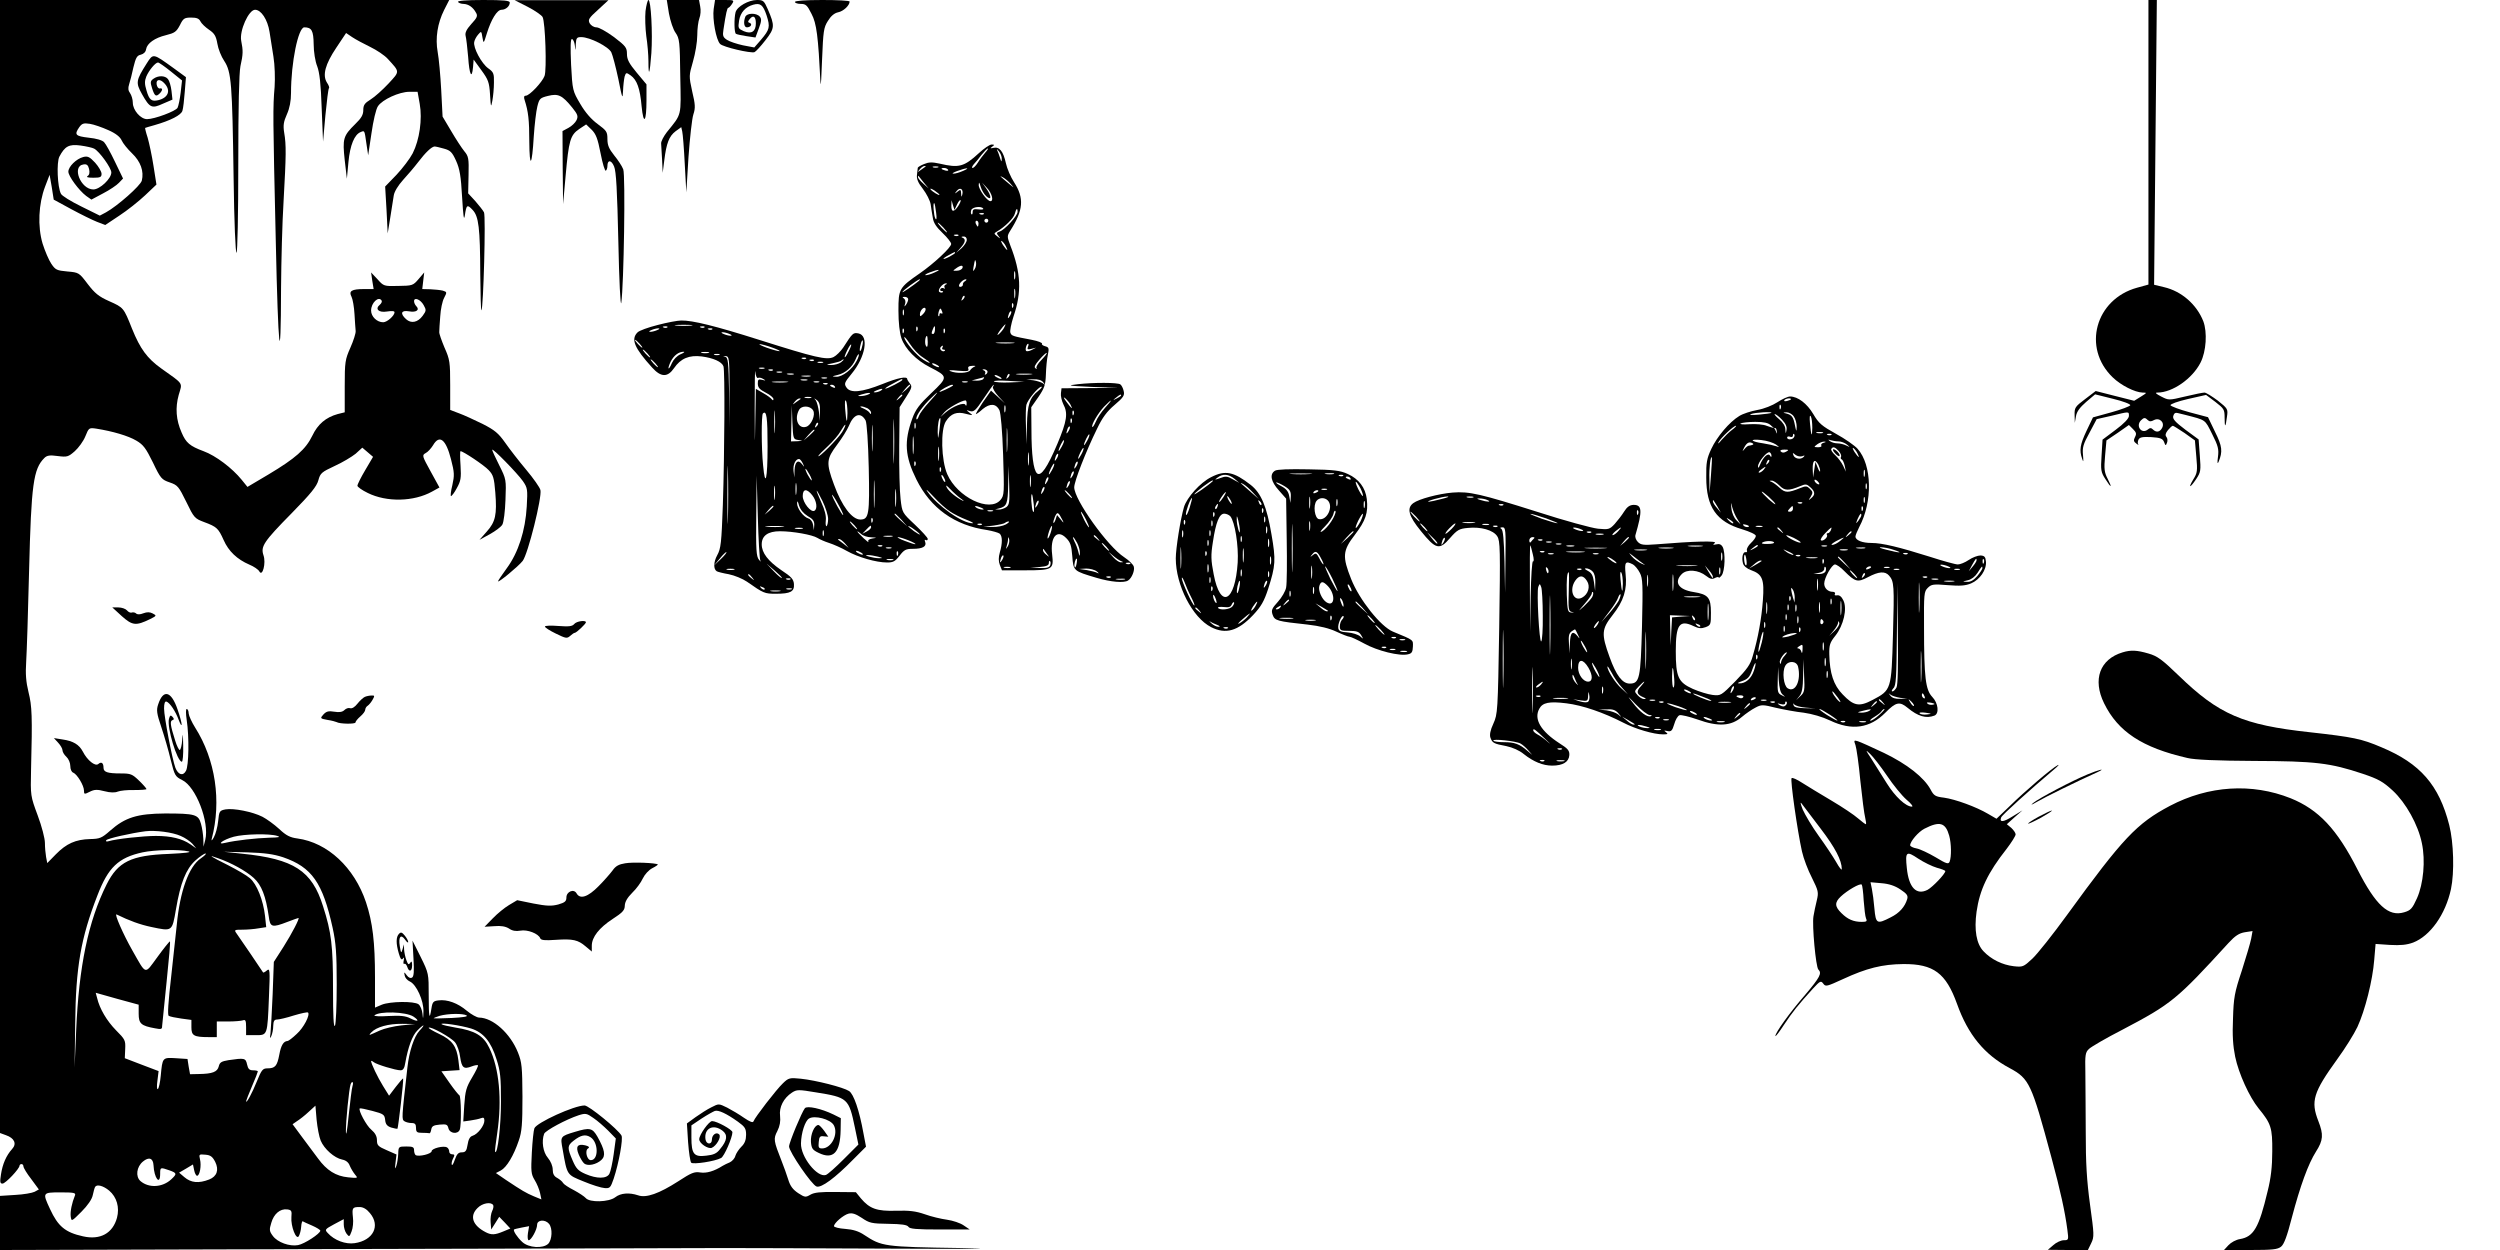<?xml version="1.0" standalone="no"?>
<!DOCTYPE svg PUBLIC "-//W3C//DTD SVG 20010904//EN"
 "http://www.w3.org/TR/2001/REC-SVG-20010904/DTD/svg10.dtd">
<svg version="1.0" xmlns="http://www.w3.org/2000/svg"
 width="1280pt" height="640pt" viewBox="0 0 1280 640"
 preserveAspectRatio="xMidYMid meet">
<g transform="translate(0,640) scale(0.1,-0.1)"
fill="#000000" stroke="none">
<path d="M0 3499 l0 -2900 30 -11 c44 -15 57 -44 32 -71 -30 -33 -49 -77 -57
-130 -6 -39 -5 -47 8 -47 15 0 87 76 87 92 0 4 5 8 10 8 6 0 10 -6 10 -12 0
-7 18 -37 40 -65 l39 -53 -22 -12 c-12 -6 -57 -14 -99 -16 l-78 -5 0 -138 0
-139 1788 5 c983 2 1846 5 1917 5 72 0 456 -1 855 -3 428 -2 575 -1 360 3
-396 6 -405 8 -495 67 -28 19 -57 28 -97 31 -32 2 -58 9 -58 14 0 16 48 57 74
64 20 5 37 -1 69 -22 38 -26 50 -29 135 -30 69 -1 96 -5 103 -15 6 -11 41 -14
161 -14 l153 0 -31 21 c-17 12 -56 25 -85 29 -30 4 -81 16 -114 28 -46 16 -80
20 -147 18 -98 -3 -135 10 -180 63 l-26 32 -103 1 c-77 1 -110 -2 -130 -14
-24 -14 -28 -14 -62 8 -27 18 -41 36 -51 69 -8 25 -23 68 -34 95 -41 104 -43
114 -22 154 13 26 17 50 14 77 -6 45 18 92 61 120 25 16 33 16 123 1 163 -26
168 -31 199 -180 l18 -87 -75 -75 c-41 -41 -82 -78 -92 -81 -44 -14 -129 93
-127 162 1 53 21 115 41 127 28 18 110 -3 127 -34 25 -45 -12 -119 -60 -119
-17 0 -20 5 -17 33 2 27 7 32 26 29 l23 -2 -21 30 c-12 16 -25 30 -30 30 -20
0 -41 -49 -38 -87 3 -33 8 -41 40 -56 74 -36 110 2 112 116 l1 62 -38 19 c-62
30 -134 46 -146 32 -16 -20 -81 -176 -81 -196 0 -27 117 -198 141 -205 24 -8
94 43 188 139 l65 65 -13 68 c-21 117 -50 202 -74 217 -29 19 -170 55 -247 63
-57 6 -63 4 -91 -23 -34 -32 -144 -175 -151 -195 -3 -9 -18 -3 -49 18 -24 17
-63 40 -86 52 -43 21 -43 21 -80 2 -21 -10 -58 -34 -82 -51 l-44 -32 6 -96 c4
-53 11 -100 16 -105 10 -10 122 7 153 24 16 8 58 105 58 132 0 13 -80 57 -104
57 -16 0 -66 -70 -66 -93 0 -21 45 -51 64 -44 24 10 51 56 38 69 -14 14 -37
-2 -37 -27 0 -27 -29 -26 -33 2 -8 56 40 80 87 44 28 -21 25 -50 -12 -94 -17
-23 -34 -30 -71 -34 -63 -8 -76 8 -76 93 l0 62 52 35 c29 19 60 36 68 39 18 6
59 -13 118 -55 36 -26 42 -35 42 -67 0 -26 -7 -45 -24 -61 -13 -13 -27 -34
-31 -47 -3 -13 -16 -27 -28 -33 -12 -5 -29 -13 -37 -18 -44 -28 -83 -39 -115
-34 -30 5 -46 -2 -112 -45 -98 -63 -165 -87 -206 -72 -45 15 -89 12 -117 -10
-32 -25 -131 -28 -151 -4 -7 8 -34 26 -60 40 -26 13 -52 30 -56 37 -4 8 -18
19 -30 26 -16 8 -23 21 -23 42 0 19 -10 43 -25 61 -25 29 -33 85 -19 123 7 17
113 74 177 95 35 11 41 10 75 -14 21 -14 55 -44 76 -65 l39 -40 -11 -81 c-6
-44 -16 -89 -22 -100 -14 -26 -64 -26 -122 -1 -37 16 -48 27 -66 69 -28 65
-28 76 4 101 38 30 62 35 88 18 41 -27 41 -117 1 -117 -20 0 -32 50 -14 60 9
6 5 11 -15 16 -39 9 -50 -6 -33 -47 8 -19 20 -39 28 -46 18 -15 62 -6 88 18
23 21 18 51 -20 119 -26 45 -39 48 -115 25 -76 -23 -76 -23 -63 -91 23 -133
21 -128 107 -163 43 -18 91 -33 108 -34 27 -2 30 2 46 48 27 81 49 205 40 221
-18 32 -167 154 -189 154 -53 0 -246 -88 -257 -117 -4 -10 -10 -66 -13 -124
-5 -96 -4 -110 14 -140 12 -19 24 -49 28 -67 l7 -33 -39 16 c-40 17 -59 28
-143 84 l-51 35 25 13 c30 16 66 76 92 153 16 45 19 85 19 225 -1 152 -3 176
-23 226 -39 98 -128 178 -199 179 -11 0 -40 16 -63 35 -46 39 -100 59 -145 53
-26 -3 -31 -8 -36 -41 -10 -65 -14 -48 -14 67 0 111 0 113 -41 196 l-42 84 5
-91 c4 -67 2 -92 -7 -98 -8 -5 -18 -1 -27 11 -14 19 -15 19 -11 -1 2 -11 13
-24 26 -30 34 -15 72 -99 70 -154 -1 -41 -2 -42 -5 -11 -2 19 -11 41 -20 48
-23 17 -146 15 -188 -2 l-35 -15 0 154 c0 181 -12 282 -46 385 -60 179 -197
306 -351 327 -38 5 -58 15 -94 49 -25 23 -64 51 -85 62 -51 26 -148 45 -189
38 -31 -6 -33 -9 -38 -60 -3 -30 -13 -67 -22 -83 -9 -17 -14 -20 -11 -8 51
194 19 406 -85 570 -17 27 -32 60 -33 72 0 13 -5 23 -10 23 -5 0 -5 -24 0 -57
13 -85 11 -234 -4 -260 -15 -28 -40 -20 -54 16 -16 43 -58 261 -58 303 0 26 4
38 12 36 18 -6 47 -50 63 -94 8 -21 14 -32 15 -23 0 8 -9 43 -21 77 -32 94
-73 105 -99 26 -10 -29 -8 -46 16 -117 15 -45 37 -120 48 -167 20 -81 23 -86
59 -104 70 -34 140 -215 118 -306 l-9 -35 -1 40 c-1 22 -6 57 -12 77 -13 48
-30 53 -184 53 -142 -1 -204 -20 -281 -88 -43 -38 -53 -42 -103 -43 -74 -2
-121 -23 -175 -78 l-44 -45 -6 31 c-3 17 -6 49 -6 72 0 23 -16 85 -37 141 -37
100 -37 100 -34 235 7 274 5 324 -13 396 -13 53 -16 94 -12 155 3 46 10 257
15 469 11 442 22 519 78 575 13 13 27 16 69 10 48 -6 54 -4 87 25 19 17 44 51
54 76 18 44 18 45 58 39 81 -13 161 -36 203 -61 36 -21 49 -39 85 -112 39 -82
45 -88 86 -102 41 -14 46 -21 85 -100 39 -81 43 -85 91 -103 65 -24 73 -32
100 -92 25 -57 69 -99 132 -126 22 -9 46 -25 51 -35 16 -29 35 44 21 83 -15
45 0 69 145 216 97 99 128 137 136 168 10 37 17 42 83 73 40 18 88 47 108 63
l34 31 27 -23 28 -24 -40 -68 c-22 -37 -40 -73 -40 -80 0 -6 24 -23 53 -37 97
-48 235 -45 329 7 l38 21 -45 82 c-44 80 -45 83 -26 94 11 5 28 24 38 40 33
57 66 31 92 -71 18 -69 18 -83 7 -133 -8 -31 -10 -56 -7 -56 4 0 18 18 30 41
20 36 23 51 19 115 -3 41 -3 74 0 74 13 0 121 -72 144 -97 23 -24 28 -39 34
-115 9 -113 1 -150 -44 -200 l-37 -42 53 29 c29 16 58 38 64 49 7 12 14 68 16
126 4 105 4 106 -32 178 -20 39 -36 75 -36 79 0 12 128 -119 157 -160 24 -35
25 -42 20 -130 -7 -123 -43 -236 -102 -316 -25 -34 -45 -64 -45 -67 0 -10 104
76 126 104 27 34 100 327 91 363 -3 13 -36 60 -73 104 -37 44 -85 106 -108
139 -34 48 -53 64 -116 96 -41 20 -95 45 -120 54 l-45 17 0 127 c0 117 -2 132
-29 192 -15 36 -28 72 -27 80 0 8 2 44 5 80 2 36 11 79 20 95 15 29 15 30 -7
37 -12 3 -41 6 -64 7 l-41 1 5 43 5 42 -29 -34 c-28 -33 -32 -34 -104 -35 -73
-2 -75 -1 -106 34 l-33 35 6 -42 7 -43 -49 0 c-64 0 -80 -10 -64 -40 6 -12 13
-52 15 -88 2 -37 5 -76 6 -87 1 -11 -11 -49 -27 -85 -27 -61 -29 -73 -29 -198
l0 -133 -36 -9 c-61 -17 -102 -52 -130 -111 -34 -70 -87 -116 -224 -198 l-108
-64 -30 37 c-48 59 -132 123 -195 146 -70 26 -90 43 -112 95 -29 65 -33 128
-15 193 19 65 28 52 -90 136 -71 51 -107 99 -149 203 -43 108 -43 108 -117
141 -54 24 -74 41 -110 88 -44 58 -45 59 -104 64 -54 5 -61 8 -82 39 -13 19
-33 66 -45 104 -26 88 -21 203 13 292 l23 60 11 -63 10 -64 90 -49 c50 -27
109 -56 132 -65 l42 -16 72 48 c40 26 99 73 132 104 l58 55 -15 95 c-8 52 -22
117 -30 145 -9 27 -14 50 -13 50 1 1 22 7 47 14 84 24 138 52 144 74 4 12 9
56 12 97 l6 75 -63 46 c-107 77 -104 77 -138 24 -55 -87 -57 -98 -24 -157 40
-71 50 -75 107 -49 l49 21 -5 45 c-3 25 -11 52 -18 60 -15 19 -50 19 -74 2
-17 -12 -17 -18 -7 -50 13 -40 20 -44 39 -25 16 16 15 29 0 25 -7 -1 -14 8
-16 21 -4 27 18 30 41 4 33 -36 18 -73 -33 -85 -34 -8 -46 1 -60 50 -10 33
-10 48 -1 71 14 33 47 72 60 72 5 0 35 -21 66 -46 l57 -46 -7 -62 c-4 -33 -11
-68 -16 -78 -9 -17 -118 -58 -156 -58 -33 0 -73 46 -73 84 0 17 -7 39 -14 49
-10 13 -11 26 -5 45 5 15 15 54 22 87 12 49 18 61 38 65 15 4 25 14 27 28 5
30 44 58 102 72 44 11 53 17 71 51 17 35 23 39 58 39 28 0 40 -5 47 -19 5 -11
25 -30 44 -43 28 -19 36 -32 43 -72 4 -26 20 -66 35 -88 37 -56 41 -115 48
-596 3 -232 10 -390 15 -386 5 3 9 194 9 453 0 297 4 466 11 502 14 62 14 80
4 130 -10 51 38 159 71 159 31 0 64 -50 74 -113 5 -29 14 -86 20 -127 7 -43 9
-109 6 -155 -9 -107 -9 -144 6 -790 12 -565 26 -685 27 -238 1 133 6 333 13
445 13 233 14 285 3 349 -6 37 -3 56 14 94 14 31 21 68 21 109 0 156 37 336
68 336 38 0 47 -17 48 -87 0 -38 8 -88 18 -112 12 -32 19 -90 23 -215 l7 -171
12 134 c7 73 15 136 18 139 4 3 -1 16 -10 29 -24 38 -9 94 48 179 l50 75 31
-21 c18 -12 59 -34 92 -50 33 -16 74 -43 91 -62 62 -68 62 -62 3 -126 -29 -31
-70 -68 -91 -81 -31 -19 -38 -29 -38 -55 0 -24 -10 -41 -41 -71 -62 -61 -66
-75 -54 -185 l11 -95 8 85 c8 87 31 142 63 154 20 8 19 11 29 -59 l9 -60 17
113 c9 63 23 124 33 138 22 34 109 74 161 74 l42 0 11 -62 c14 -78 -1 -184
-36 -253 -14 -27 -52 -77 -83 -110 l-58 -60 7 -120 6 -120 13 80 c7 44 15 95
18 114 3 20 22 51 48 80 23 25 58 66 77 91 38 50 69 79 84 80 6 0 27 -5 48
-11 33 -9 42 -18 62 -62 19 -42 25 -79 31 -187 6 -98 9 -123 14 -93 8 55 12
58 40 28 31 -33 38 -91 39 -329 1 -104 3 -187 6 -185 10 11 23 484 13 502 -5
10 -26 36 -45 58 l-36 39 2 94 c2 85 0 96 -22 122 -13 16 -43 62 -67 103 l-44
74 -7 136 c-4 75 -12 162 -18 194 -13 72 -1 148 33 216 l26 51 -1150 0 -1150
0 0 -2901z m554 2235 c39 -17 61 -35 69 -53 6 -14 30 -44 53 -66 44 -42 62
-92 50 -140 -7 -26 -125 -130 -183 -162 l-32 -17 -95 47 c-53 26 -100 55 -104
65 -18 34 -23 161 -8 190 28 53 49 65 108 57 29 -4 61 -11 70 -16 27 -14 88
-99 88 -122 0 -32 -59 -87 -92 -87 -65 0 -112 119 -51 128 17 3 24 -3 29 -23
4 -18 2 -30 -7 -36 -9 -6 0 -9 29 -9 35 0 42 3 42 20 0 11 -15 37 -33 57 -28
30 -38 35 -61 29 -35 -9 -76 -49 -76 -75 0 -23 54 -96 91 -124 l27 -19 60 32
c33 17 70 42 81 54 l21 22 -41 85 c-22 46 -47 92 -56 101 -9 10 -39 19 -79 23
-68 8 -75 15 -48 54 14 19 22 22 54 17 20 -3 63 -18 94 -32z m1400 -873 c3 -5
-1 -14 -9 -21 -27 -22 -6 -42 36 -35 26 4 39 3 39 -4 0 -17 -38 -51 -58 -51
-32 0 -62 29 -62 60 0 40 39 76 54 51z m215 -23 c14 -25 14 -29 -5 -55 -25
-34 -59 -41 -85 -17 -32 29 -25 47 15 40 37 -7 57 7 37 27 -6 6 -11 17 -11 25
0 22 33 9 49 -20z m-1244 -2718 c22 -9 49 -28 60 -40 l20 -24 -30 21 c-42 29
-99 43 -177 43 -64 0 -203 -15 -242 -27 -11 -3 -16 -1 -12 5 5 9 130 37 201
46 51 6 138 -5 180 -24z m495 0 c18 -6 8 -8 -40 -9 -69 -2 -175 -14 -225 -26
-52 -13 -13 16 42 31 53 14 184 17 223 4z m-455 -79 c19 -5 -18 -9 -100 -13
-194 -7 -261 -40 -319 -156 -94 -188 -142 -420 -156 -747 l-8 -190 3 225 c3
289 29 438 114 656 55 143 107 193 231 220 60 13 187 16 235 5z m484 -30 c148
-51 203 -130 254 -361 17 -78 21 -131 21 -290 0 -110 -4 -202 -9 -212 -7 -11
-10 50 -10 190 0 219 -8 288 -51 422 -57 183 -150 242 -414 269 l-95 10 120
-3 c91 -3 135 -9 184 -25z m-421 -6 c-61 -41 -107 -169 -123 -341 -3 -32 -16
-149 -28 -259 -16 -139 -20 -202 -13 -206 6 -4 35 -10 64 -14 l52 -7 0 -38 c0
-42 12 -50 88 -50 l42 0 0 40 0 40 59 0 c33 0 66 3 75 6 13 5 16 -2 16 -35 l0
-41 49 0 c61 0 60 -3 68 195 6 140 5 149 -11 136 -9 -8 -18 -12 -19 -10 -5 9
-123 182 -136 200 -13 18 -11 19 30 19 24 0 61 3 83 7 l39 6 -6 57 c-9 80 -42
164 -78 194 -16 14 -66 43 -111 66 -96 48 -107 56 -52 36 69 -24 143 -65 183
-101 40 -36 62 -93 77 -197 7 -56 16 -59 96 -28 29 11 54 20 56 20 8 0 -33
-79 -76 -147 l-50 -78 -6 -165 c-4 -91 -9 -181 -11 -200 -4 -27 -3 -30 4 -15
5 11 10 35 10 53 1 24 5 32 20 32 10 0 49 9 86 21 37 11 69 18 72 15 12 -12
-22 -78 -58 -110 -21 -20 -42 -36 -47 -36 -20 -1 -33 -21 -42 -70 -11 -58 -21
-70 -61 -70 -24 0 -30 -8 -54 -67 -24 -60 -55 -117 -55 -101 0 3 14 38 30 76
17 39 30 73 30 76 0 4 -11 6 -24 6 -19 0 -26 7 -31 30 -7 33 -13 34 -95 22
-36 -6 -45 -11 -50 -32 -7 -28 -32 -38 -101 -39 l-46 -1 -7 39 -6 39 -60 4
c-69 4 -68 4 -77 -90 -3 -34 -10 -65 -15 -68 -5 -3 -6 15 -2 43 l6 49 -87 33
-86 33 2 47 c2 44 0 49 -47 96 -47 48 -84 110 -97 166 l-7 26 110 -31 110 -30
0 -46 c0 -51 12 -62 84 -75 31 -6 36 -5 36 11 1 11 11 112 23 227 12 114 20
207 17 207 -3 0 -32 -36 -64 -80 -67 -91 -55 -95 -129 35 -46 81 -94 190 -80
183 65 -32 120 -52 177 -64 109 -23 107 -25 127 91 23 135 51 205 99 249 22
20 46 36 52 36 7 0 -4 -11 -24 -25z m1089 -810 c34 -23 23 -29 -16 -9 -25 13
-52 15 -112 12 -44 -3 -76 -1 -72 3 24 23 162 19 200 -6z m272 6 c9 -6 -19
-10 -75 -13 -49 -2 -91 -3 -93 -2 -2 2 12 7 30 13 43 12 120 13 138 2z m-334
-51 c-38 -4 -88 -16 -110 -26 -22 -10 -44 -20 -50 -22 -5 -2 -3 3 6 12 26 28
89 45 159 44 l65 -1 -70 -7z m357 -16 c63 -20 102 -67 130 -157 20 -61 23 -94
23 -217 0 -123 -17 -271 -30 -258 -2 2 3 46 11 98 25 170 10 331 -41 435 -30
63 -73 88 -174 104 -35 6 -66 13 -70 17 -10 10 99 -6 151 -22z m-264 -11 c-28
-30 -53 -106 -62 -188 -30 -265 -30 -266 -15 -276 8 -5 24 -9 37 -9 17 0 22
-6 22 -25 0 -21 5 -25 30 -25 17 0 33 -1 38 -2 4 -2 8 7 10 19 3 17 11 22 43
25 35 3 40 1 45 -19 7 -27 48 -32 58 -7 9 23 7 172 -2 176 -4 2 -27 30 -50 63
l-42 60 46 3 47 3 -6 50 c-9 72 -31 103 -98 135 -32 15 -57 30 -54 32 9 9 115
-50 135 -75 11 -14 23 -48 26 -75 8 -55 18 -64 59 -48 15 6 30 8 32 6 3 -3
-11 -31 -30 -63 -30 -50 -35 -69 -40 -142 l-5 -83 36 5 c21 3 45 8 55 12 13 5
17 2 17 -13 0 -25 -34 -69 -60 -77 -14 -4 -22 -19 -26 -46 -5 -32 -11 -39 -30
-39 -17 0 -25 -9 -35 -37 -7 -21 -14 -33 -16 -26 -2 7 1 21 7 32 9 17 8 21 -5
21 -8 0 -15 6 -15 14 0 8 -5 18 -11 21 -17 11 -79 -5 -79 -19 0 -14 -66 -30
-82 -20 -4 3 -8 14 -8 25 0 16 -7 19 -40 19 -39 0 -40 -1 -41 -37 -1 -21 -5
-49 -10 -63 -7 -19 -8 -15 -4 17 l5 42 -50 22 c-44 19 -50 25 -50 51 0 20 -9
37 -29 54 -25 20 -68 101 -59 109 2 2 31 -4 65 -13 57 -15 62 -19 65 -46 2
-22 10 -32 31 -39 16 -5 30 -7 32 -6 4 5 33 253 29 257 -1 2 -18 -17 -37 -42
l-35 -46 -31 50 c-28 45 -61 115 -61 127 0 3 6 1 13 -5 14 -12 113 -42 138
-42 13 0 20 11 24 38 14 80 36 140 61 165 35 36 45 35 12 0z m-343 -283 c-4
-11 -12 -80 -20 -153 -7 -72 -13 -109 -14 -82 -1 51 16 220 24 243 7 20 17 13
10 -8z m-163 -280 c18 -43 70 -89 110 -97 20 -4 33 -15 39 -32 6 -14 18 -34
27 -45 16 -18 15 -19 -35 -14 -63 6 -110 35 -155 97 -18 25 -55 74 -82 110
l-48 65 23 16 c13 8 40 29 59 47 l35 32 6 -72 c4 -40 13 -88 21 -107z m-540
-109 c20 -41 9 -74 -31 -90 -54 -21 -93 -17 -127 12 l-27 23 36 21 35 21 6
-29 c3 -16 10 -29 15 -29 14 0 23 53 15 84 -6 26 -5 27 27 24 27 -2 37 -10 51
-37z m-316 -17 c3 -66 34 -106 34 -44 0 34 1 34 47 18 39 -14 40 -18 10 -46
-45 -42 -115 -46 -158 -9 -26 23 -20 73 13 100 30 25 52 18 54 -19z m-227
-130 c39 -33 54 -86 40 -139 -22 -80 -86 -115 -174 -95 -91 20 -128 51 -169
140 -39 84 -39 85 54 85 67 0 79 -2 74 -15 -16 -39 -25 -83 -22 -108 4 -27 4
-27 55 24 32 32 54 64 58 85 4 19 9 37 12 42 9 15 42 6 72 -19z m1966 -74 c3
-5 1 -19 -5 -30 -6 -12 -10 -38 -8 -58 l3 -37 21 33 20 32 29 -30 28 -30 -36
-15 c-43 -18 -61 -19 -90 -4 -68 35 -84 83 -42 124 24 25 69 33 80 15z m-631
-41 c55 -65 17 -140 -78 -154 -46 -7 -104 14 -138 52 -16 17 -15 19 33 45 l49
26 0 -27 c0 -15 6 -36 14 -47 14 -18 15 -18 26 11 7 17 10 49 7 72 -5 49 -3
53 34 53 18 0 36 -10 53 -31z m-402 -20 c-4 -47 25 -121 38 -98 5 9 11 30 12
48 1 17 5 30 8 28 3 -2 24 -12 48 -22 23 -10 42 -22 42 -26 0 -15 -81 -68
-114 -74 -43 -8 -105 14 -129 47 -18 24 -19 32 -8 67 13 46 45 73 81 69 22 -3
25 -7 22 -39z m1319 -35 c19 -23 16 -81 -4 -102 -27 -26 -101 -21 -133 9 -26
24 -48 58 -42 64 2 2 20 6 40 10 l37 7 -6 -36 c-3 -20 -1 -36 4 -36 13 0 43
55 43 79 0 26 41 29 61 5z"/>
<path d="M2345 6390 c3 -5 16 -10 28 -10 26 -1 49 -17 64 -45 10 -16 6 -26
-24 -58 -25 -28 -33 -45 -29 -61 3 -11 9 -60 13 -108 6 -91 19 -117 25 -51 l3
38 40 -55 c35 -48 40 -61 44 -124 4 -67 5 -68 12 -31 4 22 8 63 8 92 1 46 -2
54 -29 73 -35 25 -78 106 -72 135 2 11 11 28 21 39 15 18 16 17 21 -15 6 -34
6 -34 23 21 22 71 52 120 75 120 21 0 42 18 42 37 0 10 -31 13 -136 13 -87 0
-133 -4 -129 -10z"/>
<path d="M2702 6365 c37 -19 71 -43 76 -52 14 -26 22 -272 10 -302 -12 -32
-77 -101 -96 -101 -9 0 -11 -7 -6 -22 19 -59 24 -102 24 -213 1 -142 14 -127
23 28 4 59 12 127 18 151 10 41 14 45 55 55 52 13 72 4 124 -60 28 -35 31 -44
22 -64 -6 -13 -25 -31 -42 -40 l-30 -16 1 -187 2 -187 13 145 c16 181 24 208
69 239 l36 24 28 -27 c22 -22 31 -44 46 -121 10 -52 22 -92 27 -89 4 3 8 14 8
24 0 33 20 32 34 -2 11 -25 16 -123 22 -388 4 -197 11 -335 15 -310 13 89 22
653 10 683 -6 16 -27 48 -46 71 -27 34 -35 52 -35 84 0 37 -4 43 -50 77 -33
24 -64 60 -89 103 -39 66 -40 69 -47 200 -4 91 -3 132 4 132 6 0 13 -15 15
-32 4 -32 4 -32 5 5 2 33 5 37 28 37 44 0 140 -49 154 -78 7 -15 23 -76 36
-137 20 -101 22 -106 24 -60 1 28 5 60 8 73 7 21 8 22 31 6 32 -23 48 -66 56
-158 10 -100 25 -81 25 31 l0 81 -50 60 c-39 47 -50 67 -50 96 0 32 -6 40 -66
86 -37 27 -77 50 -90 50 -13 0 -28 9 -35 21 -9 18 -5 26 43 69 l53 49 -240 0
-240 0 67 -34z"/>
<path d="M3305 6343 c-3 -32 -1 -89 4 -128 6 -38 11 -97 11 -129 0 -85 7 -66
15 42 7 101 -2 272 -15 272 -4 0 -11 -26 -15 -57z"/>
<path d="M3425 6331 c7 -38 22 -83 34 -99 20 -29 22 -45 24 -222 4 -211 9
-190 -69 -287 -16 -21 -30 -47 -29 -58 1 -11 3 -49 5 -85 l3 -65 8 63 c11 90
25 125 58 150 l29 21 5 -22 c3 -12 9 -87 13 -167 l8 -145 11 180 c7 99 18 198
25 219 11 33 10 51 -6 118 -17 79 -17 80 4 153 12 41 22 101 22 134 0 33 5 72
11 88 6 15 8 42 4 60 l-6 33 -83 0 -82 0 11 -69z"/>
<path d="M3654 6354 c-7 -51 12 -158 33 -179 15 -16 157 -49 176 -42 7 3 32
30 56 61 48 62 49 73 12 159 -19 43 -23 47 -55 47 -43 0 -102 -33 -110 -63 -8
-31 -7 -105 2 -110 4 -3 28 -8 53 -12 l47 -7 17 46 c14 37 15 49 5 61 -17 20
-66 19 -74 -1 -11 -28 -6 -54 8 -54 20 0 30 17 14 23 -10 3 -10 7 1 20 18 22
31 12 31 -22 0 -42 -22 -57 -61 -41 -29 13 -31 15 -25 54 7 43 33 71 73 82 36
10 50 -1 68 -55 19 -59 16 -72 -29 -125 l-34 -39 -58 11 c-32 7 -68 19 -82 28
-20 13 -23 21 -18 52 13 86 19 112 25 112 3 0 12 9 19 20 12 19 10 20 -37 20
l-50 0 -7 -46z"/>
<path d="M4070 6390 c0 -5 13 -10 30 -10 26 0 33 -7 55 -51 26 -49 34 -113 46
-354 2 -22 5 32 8 120 6 145 8 164 30 198 15 25 33 40 52 44 27 5 59 35 59 55
0 5 -63 8 -140 8 -87 0 -140 -4 -140 -10z"/>
<path d="M11000 5672 l0 -729 -58 -16 c-214 -59 -282 -308 -125 -459 42 -41
114 -77 153 -78 24 0 23 -1 -9 -21 l-34 -21 -99 25 -98 25 -55 -42 c-51 -38
-54 -44 -53 -81 l1 -40 6 34 c4 24 20 45 52 73 l46 39 92 -23 c50 -12 90 -27
88 -33 -2 -5 -46 -22 -97 -36 l-94 -26 -33 -69 c-33 -70 -38 -99 -22 -144 6
-19 7 -14 4 20 -4 38 1 56 33 114 l37 70 75 17 c94 23 90 23 90 -1 0 -12 -24
-38 -67 -70 l-68 -51 -5 -82 c-5 -74 -3 -85 19 -119 31 -49 37 -48 12 1 -17
33 -19 50 -13 117 l7 79 58 39 57 40 21 -21 c17 -17 19 -24 10 -41 -8 -16 -7
-23 7 -33 9 -7 14 -10 10 -5 -4 5 -3 16 1 25 7 13 21 15 66 13 47 -3 58 -8 65
-25 7 -20 9 -20 15 -4 4 9 3 23 -3 30 -7 8 -5 19 8 35 10 12 21 22 25 22 3 0
30 -17 60 -37 l53 -38 7 -82 c7 -74 5 -85 -15 -117 -29 -48 -17 -46 15 2 23
35 24 43 18 120 l-6 82 -68 50 c-53 40 -66 55 -62 70 4 14 11 19 24 15 11 -3
27 -7 37 -9 108 -28 100 -22 138 -98 31 -61 35 -78 30 -117 -4 -29 -3 -39 3
-26 22 53 19 80 -18 154 l-36 75 -94 25 c-52 14 -96 31 -98 36 -2 6 37 20 89
32 l93 21 48 -36 c44 -34 47 -39 47 -81 0 -53 5 -51 12 5 6 40 4 42 -47 83
-30 22 -60 41 -68 41 -9 0 -53 -9 -99 -20 -84 -20 -84 -20 -123 0 -27 14 -33
20 -19 20 77 0 179 71 221 154 29 57 35 155 14 211 -34 86 -111 154 -202 175
l-50 12 7 729 7 729 -21 0 -22 0 0 -728z m-3 -1423 c8 -8 17 -8 31 0 29 15 57
-12 42 -40 -12 -22 -30 -25 -48 -7 -8 8 -15 8 -25 -1 -32 -26 -64 18 -35 47
15 15 21 15 35 1z"/>
<path d="M5012 5616 c-76 -70 -102 -77 -200 -54 -40 9 -57 8 -81 -2 -17 -7
-31 -15 -32 -19 0 -3 -2 -19 -4 -35 -3 -21 5 -41 30 -73 19 -25 37 -60 40 -79
3 -19 7 -50 11 -69 3 -25 18 -48 50 -78 24 -23 44 -48 44 -56 0 -18 -88 -100
-160 -150 -107 -74 -110 -80 -110 -191 0 -62 6 -113 15 -141 20 -57 76 -113
146 -149 94 -48 94 -50 7 -133 -61 -58 -80 -83 -97 -130 -43 -118 -38 -193 21
-312 73 -147 195 -235 363 -259 28 -5 56 -13 63 -18 15 -13 15 -49 1 -97 -7
-25 -7 -44 0 -63 l11 -28 119 0 c140 0 147 4 138 81 -11 90 25 132 72 84 21
-21 27 -38 31 -92 6 -77 5 -76 126 -112 71 -21 140 -27 160 -13 19 12 35 52
29 71 -3 11 -25 32 -49 48 -85 55 -256 295 -256 358 0 30 59 182 117 300 27
57 51 89 90 122 46 39 52 49 46 72 -3 14 -11 29 -17 33 -14 10 -136 10 -217 1
-59 -7 -54 -8 71 -14 l135 -5 -145 -1 -145 -1 -3 -25 c-2 -14 4 -39 12 -56 25
-47 19 -86 -30 -203 -52 -123 -85 -170 -105 -151 -18 18 -28 94 -28 223 l-1
115 37 53 c31 46 36 61 38 115 1 34 5 79 10 100 7 34 5 39 -13 44 -12 3 -20 9
-17 13 3 5 -21 14 -52 20 -100 19 -104 20 -110 37 -3 8 4 45 16 82 43 125 39
224 -16 364 -17 45 -17 49 -1 75 68 106 73 167 20 249 -17 26 -36 70 -42 98
-13 60 -33 85 -63 78 -18 -4 -19 -3 -7 6 13 9 12 11 -3 11 -10 0 -39 -20 -65
-44z m32 2 c-11 -13 -28 -35 -37 -50 -10 -16 -22 -28 -27 -28 -6 0 -3 8 5 18
9 9 27 32 41 50 14 17 28 32 32 32 3 0 -3 -10 -14 -22z m85 -32 c-1 -17 -2
-16 -9 6 -4 14 -11 32 -15 40 -3 7 1 4 9 -6 9 -11 16 -29 15 -40z m-390 -39
c-2 -1 -13 -9 -24 -17 -19 -14 -19 -14 -6 3 7 9 18 17 24 17 6 0 8 -1 6 -3z
m64 -4 c-7 -2 -19 -2 -25 0 -7 3 -2 5 12 5 14 0 19 -2 13 -5z m51 -12 c4 -5
-3 -7 -14 -4 -23 6 -26 13 -6 13 8 0 17 -4 20 -9z m77 -6 c-18 -8 -41 -15 -50
-14 -9 0 0 6 19 13 48 18 73 19 31 1z m-201 -60 l25 -30 -27 24 c-16 14 -28
29 -28 34 0 6 1 8 3 6 1 -2 13 -17 27 -34z m445 -7 c19 -22 19 -22 -10 2 -48
40 -51 43 -30 32 11 -6 29 -21 40 -34z m-125 -63 c28 -25 27 2 -1 41 l-21 29
26 -28 c25 -27 35 -67 17 -67 -17 0 -61 61 -60 83 1 17 3 15 10 -9 5 -17 18
-39 29 -49z m-240 8 c0 -7 -39 17 -46 28 -3 6 5 3 20 -6 14 -10 26 -19 26 -22z
m117 1 c-4 -15 -5 -14 -6 5 -1 21 -3 22 -18 10 -16 -13 -17 -12 -4 4 17 21 35
8 28 -19z m-21 -59 c-22 -33 -36 -32 -35 3 l1 27 7 -25 8 -25 13 28 c7 15 15
25 18 22 3 -2 -3 -16 -12 -30z m-113 -34 c4 -29 2 -40 -4 -30 -8 13 -14 88 -5
78 2 -2 6 -24 9 -48z m241 21 c3 -5 -8 -6 -25 -4 -23 3 -29 0 -29 -14 0 -9 -3
-15 -6 -11 -4 3 -4 13 -1 22 7 16 52 21 61 7z m176 -17 c0 -20 -66 -92 -91
-100 -17 -6 -18 -9 -7 -23 12 -15 11 -16 -6 -2 -18 14 -18 15 -1 25 40 23 86
69 91 91 7 27 14 32 14 9z m-173 -11 c-3 -3 -12 -4 -19 -1 -8 3 -5 6 6 6 11 1
17 -2 13 -5z m23 -34 c0 -5 -4 -10 -10 -10 -5 0 -10 5 -10 10 0 6 5 10 10 10
6 0 10 -4 10 -10z m-50 -15 c0 -8 -2 -15 -4 -15 -2 0 -6 7 -10 15 -3 8 -1 15
4 15 6 0 10 -7 10 -15z m-180 -20 c13 -14 21 -25 18 -25 -2 0 -15 11 -28 25
-13 14 -21 25 -18 25 2 0 15 -11 28 -25z m77 -41 c-3 -3 -12 -4 -19 -1 -8 3
-5 6 6 6 11 1 17 -2 13 -5z m43 -22 c0 -10 -12 -29 -27 -43 l-28 -24 23 26
c25 28 28 45 10 52 -8 3 -6 6 5 6 10 1 17 -6 17 -17z m200 -33 c15 -28 5 -23
-15 7 -9 15 -12 23 -6 20 6 -4 16 -16 21 -27z m-260 -34 c0 -2 -13 -11 -30
-20 -38 -19 -40 -11 -2 9 31 17 32 18 32 11z m101 -82 c-9 -15 -10 -14 -7 7 8
44 8 45 13 28 2 -10 0 -25 -6 -35z m-63 5 c-3 -7 -15 -14 -28 -14 -23 -1 -23
-1 -5 12 23 17 38 18 33 2z m-143 -23 c-16 -8 -37 -14 -45 -14 -8 0 1 7 20 14
46 18 64 17 25 0z m412 -32 c-3 -10 -5 -2 -5 17 0 19 2 27 5 18 2 -10 2 -26 0
-35z m-492 -11 c-29 -24 -85 -62 -85 -58 0 7 80 66 89 66 3 0 1 -4 -4 -8z
m237 -1 c-8 -4 -13 -12 -12 -17 1 -5 -3 -10 -9 -12 -6 -2 -11 0 -11 5 0 12 22
33 35 33 5 0 4 -4 -3 -9z m-100 -18 c-6 -2 -9 -10 -6 -15 4 -6 2 -8 -4 -4 -6
3 -13 2 -17 -4 -3 -5 -1 -10 6 -10 7 0 10 -3 6 -6 -3 -3 -11 -3 -17 1 -13 8
16 46 34 44 6 0 6 -3 -2 -6z m355 -65 c-2 -13 -4 -5 -4 17 -1 22 1 32 4 23 2
-10 2 -28 0 -40z m-266 -11 c-10 -9 -11 -8 -5 6 3 10 9 15 12 12 3 -3 0 -11
-7 -18z m-281 1 c0 -7 -5 -20 -11 -28 -9 -12 -10 -12 -5 4 4 11 1 23 -6 28
-10 6 -8 8 5 8 9 0 17 -6 17 -12z m537 -40 c-3 -8 -6 -5 -6 6 -1 11 2 17 5 13
3 -3 4 -12 1 -19z m-461 -36 c-14 -14 -16 -14 -16 -1 0 20 23 44 29 28 2 -6
-4 -18 -13 -27z m-99 -4 c-3 -7 -5 -2 -5 12 0 14 2 19 5 13 2 -7 2 -19 0 -25z
m197 16 c3 -8 2 -12 -4 -9 -6 3 -10 1 -10 -6 0 -7 -2 -10 -5 -7 -5 5 4 38 10
38 2 0 6 -7 9 -16z m347 -21 c-12 -20 -14 -14 -5 12 4 9 9 14 11 11 3 -2 0
-13 -6 -23z m-30 -61 c-5 -10 -18 -25 -27 -33 -11 -9 -9 -2 6 19 26 35 36 42
21 14z m-444 -14 c-3 -8 -6 -5 -6 6 -1 11 2 17 5 13 3 -3 4 -12 1 -19z m90 2
c-1 -11 -5 -20 -9 -20 -10 0 -10 4 -2 24 8 22 13 20 11 -4z m-160 -12 c-3 -8
-6 -5 -6 6 -1 11 2 17 5 13 3 -3 4 -12 1 -19z m210 0 c-3 -8 -6 -5 -6 6 -1 11
2 17 5 13 3 -3 4 -12 1 -19z m-113 -127 c20 -13 36 -25 36 -28 0 -3 -15 4 -32
15 -35 21 -98 96 -98 115 0 6 13 -10 29 -34 16 -25 45 -56 65 -68z m26 77 c0
-23 -3 -29 -9 -19 -8 12 -4 51 5 51 2 0 4 -15 4 -32z m438 -5 c-21 -2 -57 -2
-80 0 -24 2 -7 4 37 4 44 0 63 -2 43 -4z m75 -19 c-5 -13 -1 -15 18 -10 l24 6
-23 -12 c-12 -6 -25 -8 -28 -5 -7 7 2 37 10 37 3 0 3 -7 -1 -16z m-438 -4 c-3
-5 -1 -10 6 -10 7 0 10 -3 6 -6 -9 -9 -28 6 -22 17 4 5 8 9 11 9 3 0 2 -4 -1
-10z m507 -63 c-18 -18 -29 -37 -25 -42 5 -4 2 -5 -5 -1 -9 6 -4 17 20 45 18
21 35 36 37 34 3 -2 -10 -18 -27 -36z m-532 -27 c8 -5 11 -10 5 -10 -5 0 -17
5 -25 10 -8 5 -10 10 -5 10 6 0 17 -5 25 -10z m190 -7 c-8 -3 -19 -12 -23 -19
-9 -15 -70 -18 -102 -4 -12 5 4 6 39 2 49 -4 58 -3 54 9 -4 11 2 15 21 16 14
1 19 -1 11 -4z m65 -22 c3 -5 0 -13 -6 -17 -7 -4 -9 -3 -5 4 3 5 0 13 -6 15
-9 4 -10 6 -1 6 6 1 14 -3 18 -8z m106 -34 c-10 -9 -11 -8 -5 6 3 10 9 15 12
12 3 -3 0 -11 -7 -18z m116 16 c-20 -2 -52 -2 -70 0 -17 2 0 4 38 4 39 0 53
-2 32 -4z m-157 -13 c8 -5 11 -10 5 -10 -5 0 -17 5 -25 10 -8 5 -10 10 -5 10
6 0 17 -5 25 -10z m-85 -10 c-3 -5 -18 -9 -33 -9 l-27 1 30 8 c17 4 31 8 33 9
2 0 0 -3 -3 -9z m136 -18 c-41 -2 -78 1 -82 5 -4 4 29 6 74 3 l82 -5 -74 -3z
m170 1 c12 -16 12 -16 -1 -6 -8 6 -31 13 -50 16 l-35 4 36 1 c24 1 41 -4 50
-15z m-388 0 c-7 -2 -19 -2 -25 0 -7 3 -2 5 12 5 14 0 19 -2 13 -5z m-74 -17
c-10 -9 -69 -36 -69 -32 0 7 52 35 64 36 5 0 7 -2 5 -4z m205 -7 c-3 -6 9 -27
27 -47 l34 -37 -36 33 -35 32 -42 -60 c-22 -33 -38 -60 -35 -60 3 0 19 11 35
26 37 30 68 28 85 -6 7 -16 15 -105 19 -230 6 -194 6 -206 -13 -229 -55 -67
-222 13 -273 131 -31 71 -35 229 -7 271 26 40 56 51 103 38 36 -9 38 -9 19 5
-20 16 -20 16 2 9 19 -5 29 4 69 64 26 39 49 71 51 71 2 0 1 -5 -3 -11z m232
-20 c-44 -35 -56 -70 -58 -176 l-2 -98 -3 90 c-2 50 -1 100 2 112 6 26 62 93
77 93 6 0 -1 -9 -16 -21z m-558 -57 c-25 -27 -49 -59 -53 -71 -4 -12 -9 -20
-12 -18 -8 9 18 51 60 95 23 23 43 42 45 42 3 0 -16 -22 -40 -48z m982 33 c0
-2 -10 -9 -22 -15 -22 -11 -22 -10 -4 4 21 17 26 19 26 11z m-259 -47 c15 -28
5 -21 -21 15 -15 20 -17 27 -6 18 9 -8 22 -23 27 -33z m-532 5 c0 -11 -3 -13
-6 -6 -6 16 -66 -8 -103 -40 l-25 -22 20 24 c18 21 87 60 108 61 4 0 7 -8 6
-17z m709 -21 c-18 -20 -40 -52 -47 -70 -8 -18 -16 -31 -18 -28 -8 8 28 70 60
104 43 44 47 40 5 -6z m-511 -19 c-3 -10 -5 -4 -5 12 0 17 2 24 5 18 2 -7 2
-21 0 -30z m350 -15 c-3 -8 -6 -5 -6 6 -1 11 2 17 5 13 3 -3 4 -12 1 -19z
m-687 -78 c-7 -52 -7 -53 -9 -13 -1 36 7 80 14 71 1 -2 -1 -28 -5 -58z m677
38 c-3 -8 -6 -5 -6 6 -1 11 2 17 5 13 3 -3 4 -12 1 -19z m-800 -30 c-3 -7 -5
-2 -5 12 0 14 2 19 5 13 2 -7 2 -19 0 -25z m470 -110 c-2 -29 -3 -8 -3 47 0
55 1 79 3 53 2 -26 2 -71 0 -100z m314 95 c-12 -20 -14 -14 -5 12 4 9 9 14 11
11 3 -2 0 -13 -6 -23z m-794 -110 c-2 -21 -4 -4 -4 37 0 41 2 58 4 38 2 -21 2
-55 0 -75z m889 60 c-8 -15 -15 -25 -16 -21 0 12 23 58 27 54 3 -2 -2 -17 -11
-33z m-130 -30 c-8 -15 -15 -25 -16 -21 0 12 23 58 27 54 3 -2 -2 -17 -11 -33z
m-629 -65 c-2 -18 -4 -6 -4 27 0 33 2 48 4 33 2 -15 2 -42 0 -60z m729 25 c-8
-15 -15 -25 -16 -21 0 12 23 58 27 54 3 -2 -2 -17 -11 -33z m-269 -50 c-2 -16
-4 -3 -4 27 0 30 2 43 4 28 2 -16 2 -40 0 -55z m144 30 c-12 -20 -14 -14 -5
12 4 9 9 14 11 11 3 -2 0 -13 -6 -23z m-724 -35 c-3 -8 -6 -5 -6 6 -1 11 2 17
5 13 3 -3 4 -12 1 -19z m824 -5 c-12 -20 -14 -14 -5 12 4 9 9 14 11 11 3 -2 0
-13 -6 -23z m-125 -20 c-8 -15 -15 -25 -16 -21 0 12 23 58 27 54 3 -2 -2 -17
-11 -33z m-569 -5 c-3 -8 -6 -5 -6 6 -1 11 2 17 5 13 3 -3 4 -12 1 -19z m336
-184 c-10 -7 -27 -13 -38 -13 l-20 1 20 5 c40 10 45 23 47 122 l2 96 3 -99 c3
-85 1 -100 -14 -112z m338 159 c-12 -20 -14 -14 -5 12 4 9 9 14 11 11 3 -2 0
-13 -6 -23z m-214 -50 c-2 -16 -4 -5 -4 22 0 28 2 40 4 28 2 -13 2 -35 0 -50z
m-437 22 c0 -5 -5 -3 -10 5 -5 8 -10 20 -10 25 0 6 5 3 10 -5 5 -8 10 -19 10
-25z m521 -2 c-12 -20 -14 -14 -5 12 4 9 9 14 11 11 3 -2 0 -13 -6 -23z m110
-20 c-12 -20 -14 -14 -5 12 4 9 9 14 11 11 3 -2 0 -13 -6 -23z m-551 -66 c14
-10 18 -15 10 -11 -33 16 -71 47 -82 67 -8 16 -3 14 18 -8 16 -17 40 -38 54
-48z m-54 -67 c19 -13 56 -31 82 -41 26 -10 40 -18 32 -18 -51 -2 -183 91
-232 163 -12 17 2 5 31 -26 28 -31 67 -66 87 -78z m475 103 c-12 -20 -14 -14
-5 12 4 9 9 14 11 11 3 -2 0 -13 -6 -23z m134 -13 c10 -11 16 -20 13 -20 -3 0
-13 9 -23 20 -10 11 -16 20 -13 20 3 0 13 -9 23 -20z m-182 -54 c3 -30 1 -43
-4 -35 -8 13 -13 97 -5 88 2 -2 6 -26 9 -53z m18 -3 c-12 -20 -14 -14 -5 12 4
9 9 14 11 11 3 -2 0 -13 -6 -23z m-286 -13 c13 -6 15 -9 5 -9 -8 0 -22 4 -30
9 -18 12 -2 12 25 0z m58 -17 c-7 -2 -19 -2 -25 0 -7 3 -2 5 12 5 14 0 19 -2
13 -5z m358 -48 c7 -14 4 -13 -9 4 l-20 24 -7 -22 c-4 -12 -9 -20 -11 -18 -3
2 1 16 7 31 13 28 17 26 40 -19z m119 5 c11 -22 18 -40 15 -40 -2 0 -14 18
-25 40 -11 22 -18 40 -15 40 2 0 14 -18 25 -40z m-410 -25 c-14 -8 -45 -14
-70 -13 l-45 1 52 6 c28 4 55 10 59 14 4 4 12 7 18 7 6 -1 0 -7 -14 -15z
m-123 -1 c-3 -3 -12 -4 -19 -1 -8 3 -5 6 6 6 11 1 17 -2 13 -5z m352 -43 c-6
-18 -13 -30 -15 -28 -2 2 1 18 7 36 6 18 13 30 15 28 2 -2 -1 -18 -7 -36z
m242 -28 c13 -16 12 -17 -3 -4 -10 7 -18 15 -18 17 0 8 8 3 21 -13z m-461 -40
c-11 -17 -11 -17 -6 0 3 10 7 26 7 35 1 15 2 15 6 0 2 -10 -1 -25 -7 -35z
m355 17 c8 -16 15 -39 14 -52 -1 -19 -2 -18 -8 7 -4 17 -13 40 -20 53 -6 12
-9 22 -7 22 3 0 12 -13 21 -30z m150 -20 c10 -11 16 -20 13 -20 -3 0 -13 9
-23 20 -10 11 -16 20 -13 20 3 0 13 -9 23 -20z m-305 -35 c14 -19 14 -19 -2
-6 -10 7 -18 18 -18 24 0 6 1 8 3 6 1 -2 9 -13 17 -24z m380 -38 c13 -5 13 -6
-1 -6 -8 -1 -26 11 -40 27 l-24 27 25 -21 c14 -12 32 -24 40 -27z m-609 6
c-12 -20 -14 -14 -5 12 4 9 9 14 11 11 3 -2 0 -13 -6 -23z m381 -20 c-3 -16
-7 -22 -10 -15 -4 13 4 42 11 42 2 0 2 -12 -1 -27z m-135 -8 c-5 -11 -19 -15
-54 -13 l-48 2 48 3 c35 3 47 8 47 20 0 9 3 14 6 10 4 -3 4 -13 1 -22z m410 9
c-3 -3 -12 -4 -19 -1 -8 3 -5 6 6 6 11 1 17 -2 13 -5z m-614 -21 c-7 -2 -21
-2 -30 0 -10 3 -4 5 12 5 17 0 24 -2 18 -5z m443 -19 c10 -8 12 -12 4 -8 -8 5
-33 11 -55 15 l-40 6 36 2 c19 0 44 -6 55 -15z m71 -30 c-3 -3 -12 -4 -19 -1
-8 3 -5 6 6 6 11 1 17 -2 13 -5z m71 -11 c-10 -2 -28 -2 -40 0 -13 2 -5 4 17
4 22 1 32 -1 23 -4z"/>
<path d="M3367 4736 c-48 -12 -95 -29 -103 -38 -35 -35 -16 -80 75 -180 45
-50 79 -51 112 -3 34 50 78 68 142 60 60 -8 102 -27 111 -50 8 -22 6 -435 -3
-710 -7 -194 -10 -224 -29 -258 -19 -35 -20 -71 -2 -82 5 -3 32 -10 61 -15 30
-6 71 -23 93 -38 86 -60 90 -62 149 -62 75 0 95 11 92 50 -2 24 -13 37 -65 71
-67 46 -100 88 -100 132 0 44 32 67 93 67 67 0 166 -18 192 -34 11 -7 38 -19
60 -26 22 -7 63 -25 91 -41 57 -32 150 -59 206 -59 31 0 42 6 64 35 23 30 32
35 68 35 50 0 71 12 63 35 -4 9 -3 14 3 10 6 -3 10 -1 10 6 0 6 -30 39 -66 73
-65 61 -65 61 -73 131 -5 39 -8 160 -7 270 l2 200 33 52 c30 46 32 55 20 69
-8 10 -14 20 -14 23 0 16 -47 7 -126 -25 -108 -43 -165 -48 -185 -18 -13 19
-11 25 26 70 72 87 90 196 35 207 -27 5 -30 2 -78 -73 -13 -19 -35 -41 -49
-48 -35 -17 -94 -3 -381 88 -224 71 -341 100 -399 99 -18 0 -72 -10 -121 -23z
m171 -3 c-21 -2 -55 -2 -75 0 -21 2 -4 4 37 4 41 0 58 -2 38 -4z m-121 -9 c-3
-3 -12 -4 -19 -1 -8 3 -5 6 6 6 11 1 17 -2 13 -5z m190 0 c-3 -3 -12 -4 -19
-1 -8 3 -5 6 6 6 11 1 17 -2 13 -5z m-242 -14 c-11 -5 -27 -9 -35 -9 -9 0 -8
4 5 9 11 5 27 9 35 9 9 0 8 -4 -5 -9z m282 4 c-3 -3 -12 -4 -19 -1 -8 3 -5 6
6 6 11 1 17 -2 13 -5z m88 -24 c13 -5 14 -9 5 -9 -8 0 -24 4 -35 9 -13 5 -14
9 -5 9 8 0 24 -4 35 -9z m-460 -50 c10 -11 16 -20 13 -20 -3 0 -13 9 -23 20
-10 11 -16 20 -13 20 3 0 13 -9 23 -20z m1139 -14 c-3 -15 -8 -25 -11 -23 -2
3 -1 17 3 31 3 15 8 25 11 23 2 -3 1 -17 -3 -31z m-459 -6 c28 -10 43 -18 35
-18 -8 0 -37 8 -65 18 -27 10 -43 18 -35 18 8 0 38 -8 65 -18z m390 -19 c-21
-43 -29 -39 -8 4 9 19 18 33 21 31 2 -2 -4 -18 -13 -35z m-1030 -11 c10 -11
16 -20 13 -20 -3 0 -13 9 -23 20 -10 11 -16 20 -13 20 3 0 13 -9 23 -20z m169
-4 c-18 -8 -36 -27 -44 -45 -7 -17 -15 -30 -17 -27 -2 2 3 18 11 35 17 32 41
50 66 50 8 0 1 -6 -16 -13z m144 7 c-10 -2 -26 -2 -35 0 -10 3 -2 5 17 5 19 0
27 -2 18 -5z m55 -10 c-7 -2 -19 -2 -25 0 -7 3 -2 5 12 5 14 0 19 -2 13 -5z
m703 -31 c-22 -43 -73 -82 -104 -81 -25 1 -24 2 6 9 40 9 76 41 93 81 6 16 14
28 16 25 2 -2 -2 -18 -11 -34z m-651 -160 l1 -182 -3 179 c-3 160 -5 180 -21
185 -13 4 -12 4 3 3 19 -2 20 -10 20 -185z m392 172 c-3 -3 -12 -4 -19 -1 -8
3 -5 6 6 6 11 1 17 -2 13 -5z m-772 -24 c10 -11 16 -20 13 -20 -3 0 -13 9 -23
20 -10 11 -16 20 -13 20 3 0 13 -9 23 -20z m812 14 c-3 -3 -12 -4 -19 -1 -8 3
-5 6 6 6 11 1 17 -2 13 -5z m139 -9 c-11 -8 -34 -14 -50 -14 -29 1 -29 2 7 9
20 4 40 10 44 13 3 4 9 7 12 7 3 0 -3 -7 -13 -15z m-93 -2 c-7 -2 -19 -2 -25
0 -7 3 -2 5 12 5 14 0 19 -2 13 -5z m-332 -78 c5 3 17 1 26 -5 16 -9 15 -10
-4 -5 -20 5 -23 2 -23 -19 0 -20 9 -30 40 -46 22 -11 40 -26 40 -33 0 -8 -3
-8 -8 -2 -4 6 -24 21 -44 32 l-38 22 -3 -172 c-2 -134 -3 -120 -3 63 0 129 1
218 3 197 2 -20 8 -35 14 -32z m32 48 c-7 -2 -19 -2 -25 0 -7 3 -2 5 12 5 14
0 19 -2 13 -5z m44 -9 c-3 -3 -12 -4 -19 -1 -8 3 -5 6 6 6 11 1 17 -2 13 -5z
m46 -11 c-7 -2 -19 -2 -25 0 -7 3 -2 5 12 5 14 0 19 -2 13 -5z m60 -10 c-7 -2
-21 -2 -30 0 -10 3 -4 5 12 5 17 0 24 -2 18 -5z m85 -10 c-10 -2 -28 -2 -40 0
-13 2 -5 4 17 4 22 1 32 -1 23 -4z m85 -10 c-7 -2 -19 -2 -25 0 -7 3 -2 5 12
5 14 0 19 -2 13 -5z m-100 -10 c-7 -2 -21 -2 -30 0 -10 3 -4 5 12 5 17 0 24
-2 18 -5z m487 2 c0 -6 -76 -45 -87 -45 -4 1 12 12 37 25 50 27 50 27 50 20z
m-593 -12 c-20 -2 -52 -2 -70 0 -17 2 0 4 38 4 39 0 53 -2 32 -4z m166 0 c-7
-2 -19 -2 -25 0 -7 3 -2 5 12 5 14 0 19 -2 13 -5z m44 -9 c-3 -3 -12 -4 -19
-1 -8 3 -5 6 6 6 11 1 17 -2 13 -5z m38 -14 c3 -6 -1 -7 -9 -4 -18 7 -21 14
-7 14 6 0 13 -4 16 -10z m385 7 c0 -2 -10 -12 -22 -23 l-23 -19 19 23 c18 21
26 27 26 19z m-150 -27 c-8 -5 -22 -9 -30 -9 -10 0 -8 3 5 9 27 12 43 12 25 0z
m-65 -20 c-11 -5 -29 -8 -40 -8 -16 0 -15 2 5 8 34 11 60 11 35 0z m175 -4 c0
-2 -8 -10 -17 -17 -16 -13 -17 -12 -4 4 13 16 21 21 21 13z m-467 -13 c-7 -2
-21 -2 -30 0 -10 3 -4 5 12 5 17 0 24 -2 18 -5z m-54 -6 c-2 -1 -13 -9 -24
-17 -19 -14 -19 -14 -6 3 7 9 18 17 24 17 6 0 8 -1 6 -3z m99 -66 l-1 -46 -4
45 c-3 24 -10 51 -16 60 -11 13 -10 13 6 1 12 -10 17 -26 15 -60z m141 -6 c-1
-60 -6 -50 -12 23 -2 32 -1 48 4 40 5 -7 8 -35 8 -63z m-372 -92 c-2 -27 -3
-5 -3 47 0 52 1 74 3 48 2 -27 2 -69 0 -95z m121 -46 c25 -4 24 -4 -5 -6 l-33
-1 2 93 2 92 3 -87 c4 -86 4 -87 31 -91z m75 152 c14 -22 -9 -76 -35 -84 -40
-13 -63 39 -37 86 12 24 57 23 72 -2z m278 11 c10 -6 19 -16 19 -23 0 -9 -2
-9 -8 0 -4 7 -19 16 -32 22 -14 5 -19 10 -12 10 7 1 22 -4 33 -9z m136 -262
c-1 -51 -3 -10 -3 92 0 102 2 143 3 93 2 -51 2 -135 0 -185z m-647 66 c0 -168
-12 -217 -23 -96 -9 87 -9 257 -1 265 19 18 24 -19 24 -169z m502 133 c6 -12
13 -110 16 -242 5 -239 1 -265 -43 -265 -43 0 -95 69 -135 179 -41 111 -39
131 16 204 25 33 52 77 60 96 25 62 61 73 86 28z m35 -144 c-2 -32 -3 -8 -3
52 0 61 1 87 3 58 2 -29 2 -78 0 -110z m-286 114 c-10 -9 -11 -8 -5 6 3 10 9
15 12 12 3 -3 0 -11 -7 -18z m131 -29 c-21 -34 -122 -135 -122 -123 0 4 22 26
48 50 26 24 56 59 67 79 11 19 21 33 23 31 2 -2 -5 -19 -16 -37z m-142 9 c0
-2 -12 -14 -27 -28 l-28 -24 24 28 c23 25 31 32 31 24z m-443 -449 c-1 -68 -3
-15 -3 117 0 132 2 187 3 123 2 -64 2 -172 0 -240z m383 280 c10 -22 10 -22
-4 -4 -20 25 -36 12 -38 -32 l-1 -37 -4 33 c-4 32 10 62 28 62 5 0 13 -10 19
-22z m35 -58 c9 -16 13 -30 11 -30 -3 0 -12 14 -21 30 -9 17 -13 30 -11 30 3
0 12 -13 21 -30z m332 -157 c-2 -32 -3 -6 -3 57 0 63 1 89 3 58 2 -32 2 -84 0
-115z m-584 -283 c5 -8 1 -6 -7 4 -14 17 -16 51 -14 225 l2 206 6 -210 c3
-115 9 -217 13 -225z m184 343 c-2 -16 -4 -5 -4 22 0 28 2 40 4 28 2 -13 2
-35 0 -50z m-110 -25 c-2 -18 -4 -6 -4 27 0 33 2 48 4 33 2 -15 2 -42 0 -60z
m620 -35 c-2 -21 -4 -4 -4 37 0 41 2 58 4 38 2 -21 2 -55 0 -75z m-428 51 c22
-28 28 -69 11 -79 -18 -11 -60 42 -60 75 0 38 21 40 49 4z m81 -121 c0 -17 -4
-34 -8 -37 -4 -2 -6 11 -4 29 3 22 -5 54 -22 91 -35 77 -32 84 5 9 16 -33 29
-74 29 -92z m77 20 c-5 -4 -57 92 -57 103 0 5 14 -15 30 -45 17 -30 29 -56 27
-58z m-182 -5 c27 -15 35 -26 34 -46 l-2 -27 -4 27 c-2 15 -12 30 -23 33 -27
8 -60 53 -59 79 1 14 4 11 10 -12 7 -22 22 -40 44 -54z m-175 49 c0 -2 -10
-12 -22 -23 l-23 -19 19 23 c18 21 26 27 26 19z m656 -69 l29 -33 -32 29 c-31
28 -38 36 -30 36 2 0 16 -15 33 -32z m-149 -10 c-3 -8 -6 -5 -6 6 -1 11 2 17
5 13 3 -3 4 -12 1 -19z m-92 -18 c10 -11 16 -20 13 -20 -3 0 -13 9 -23 20 -10
11 -16 20 -13 20 3 0 13 -9 23 -20z m-367 -7 c-21 -2 -57 -2 -80 0 -24 2 -7 4
37 4 44 0 63 -2 43 -4z m452 -3 c0 -5 -10 -15 -22 -21 l-23 -12 20 21 c23 24
25 25 25 12z m250 -36 c0 -3 -13 4 -30 16 -16 12 -30 24 -30 26 0 3 14 -4 30
-16 17 -12 30 -24 30 -26z m-602 29 c-10 -2 -26 -2 -35 0 -10 3 -2 5 17 5 19
0 27 -2 18 -5z m109 -35 c-3 -7 -5 -2 -5 12 0 14 2 19 5 13 2 -7 2 -19 0 -25z
m244 -9 c30 -2 31 -2 6 -6 -17 -3 -25 -9 -21 -16 4 -7 -7 1 -24 17 -18 17 -32
32 -32 34 0 3 8 -2 18 -11 10 -10 34 -18 53 -18z m107 4 c-10 -2 -28 -2 -40 0
-13 2 -5 4 17 4 22 1 32 -1 23 -4z m82 -19 c23 -9 39 -18 37 -20 -2 -2 -25 5
-53 16 -27 10 -43 19 -37 20 7 0 31 -7 53 -16z m-324 -16 l19 -23 -25 20 c-14
11 -27 21 -29 22 -2 2 0 3 6 3 5 0 18 -10 29 -22z m191 -14 c-3 -3 -12 -4 -19
-1 -8 3 -5 6 6 6 11 1 17 -2 13 -5z m46 -11 c-7 -2 -19 -2 -25 0 -7 3 -2 5 12
5 14 0 19 -2 13 -5z m-873 -56 l-34 -32 30 36 c16 20 31 34 33 32 3 -2 -10
-18 -29 -36z m720 33 c8 -5 11 -10 5 -10 -5 0 -17 5 -25 10 -8 5 -10 10 -5 10
6 0 17 -5 25 -10z m187 -12 c-3 -8 -6 -5 -6 6 -1 11 2 17 5 13 3 -3 4 -12 1
-19z m-102 -8 c27 -7 27 -8 5 -8 -14 0 -36 4 -50 8 -20 6 -21 8 -5 8 11 0 34
-4 50 -8z m78 -17 c-7 -2 -21 -2 -30 0 -10 3 -4 5 12 5 17 0 24 -2 18 -5z
m-570 -92 c-2 -3 -20 12 -41 34 l-37 39 41 -35 c22 -19 39 -36 37 -38z m-245
42 c-10 -2 -26 -2 -35 0 -10 3 -2 5 17 5 19 0 27 -2 18 -5z m93 -40 c13 -16
12 -17 -3 -4 -17 13 -22 21 -14 21 2 0 10 -8 17 -17z m196 -9 c-3 -3 -12 -4
-19 -1 -8 3 -5 6 6 6 11 1 17 -2 13 -5z m-132 -52 c-3 -3 -11 0 -18 7 -9 10
-8 11 6 5 10 -3 15 -9 12 -12z m138 1 c-7 -2 -19 -2 -25 0 -7 3 -2 5 12 5 14
0 19 -2 13 -5z m-60 -10 c-13 -2 -33 -2 -45 0 -13 2 -3 4 22 4 25 0 35 -2 23
-4z"/>
<path d="M9101 4341 c-26 -17 -69 -34 -103 -40 -33 -6 -74 -19 -93 -31 -51
-31 -114 -106 -143 -168 -23 -49 -27 -70 -26 -147 0 -151 52 -226 184 -265 39
-12 70 -26 70 -34 0 -7 -11 -23 -25 -36 -14 -13 -23 -30 -21 -37 3 -7 0 -12
-6 -10 -14 3 -22 -27 -14 -57 3 -13 19 -27 41 -35 59 -21 69 -47 61 -154 -7
-95 -24 -191 -52 -286 -12 -44 -29 -67 -89 -129 -73 -74 -75 -75 -117 -70 -24
3 -69 17 -101 31 -75 34 -87 61 -87 194 0 136 19 162 92 127 25 -12 39 -13 61
-5 26 10 27 14 27 74 0 78 -14 94 -90 106 -76 12 -101 50 -59 92 26 26 85 22
125 -10 20 -16 31 -18 45 -10 10 5 19 6 19 2 0 -4 7 1 15 11 17 23 20 117 5
146 -7 12 -17 17 -32 13 -19 -4 -20 -3 -8 7 15 12 -104 9 -301 -7 -64 -5 -78
-3 -93 12 -10 10 -15 25 -13 34 37 126 35 157 -10 156 -20 -1 -33 -11 -48 -35
-11 -18 -33 -46 -48 -63 -26 -28 -32 -29 -85 -24 -31 3 -171 41 -310 86 -291
92 -349 106 -435 99 -72 -6 -173 -33 -201 -54 -35 -26 -24 -66 39 -143 76 -94
95 -99 149 -36 37 42 47 48 91 52 67 7 131 -11 151 -43 15 -23 16 -66 10 -467
-7 -431 -8 -443 -30 -492 -16 -34 -20 -58 -15 -72 10 -27 17 -31 81 -43 33 -7
67 -22 90 -41 49 -39 98 -59 145 -59 55 0 86 19 88 54 1 23 -7 33 -50 60 -96
62 -133 124 -104 177 17 32 51 39 139 28 82 -10 190 -47 291 -99 61 -32 156
-60 204 -60 24 0 27 2 15 11 -12 9 -11 10 7 6 19 -4 25 1 35 35 6 22 18 43 27
46 8 3 50 -7 93 -22 105 -38 171 -34 226 13 20 17 52 39 70 48 30 16 37 16
105 -1 39 -9 104 -21 142 -25 43 -6 95 -21 135 -40 111 -53 204 -40 283 40 54
55 73 59 114 25 53 -44 95 -56 137 -40 26 10 20 64 -11 96 -34 36 -42 98 -42
356 -1 171 0 183 19 202 19 19 29 20 103 14 63 -5 90 -3 119 9 45 19 80 70 76
112 -2 24 -8 30 -28 31 -14 0 -41 -10 -60 -23 -19 -13 -44 -23 -56 -23 -12 0
-77 18 -145 40 -156 49 -242 70 -297 70 -48 0 -82 14 -82 33 0 7 9 28 19 48
70 130 66 318 -8 401 -15 17 -65 52 -111 77 -72 40 -88 53 -116 101 -32 54
-79 90 -119 90 -11 0 -40 -13 -64 -29z m69 15 c0 -2 -9 -6 -20 -9 -11 -3 -18
-1 -14 4 5 9 34 13 34 5z m-53 -48 c-3 -8 -6 -5 -6 6 -1 11 2 17 5 13 3 -3 4
-12 1 -19z m-48 -22 c-2 -2 -31 -6 -64 -9 -36 -3 -52 -2 -40 3 19 8 113 14
104 6z m115 -18 c9 -12 15 -36 15 -53 -1 -28 -2 -27 -9 8 -8 42 -16 53 -45 60
-18 4 -18 5 2 6 12 0 29 -9 37 -21z m-60 -17 c19 -20 26 -36 23 -52 -4 -23 -4
-22 -6 3 0 16 -13 36 -32 52 -17 14 -27 26 -22 26 5 0 22 -13 37 -29z m155
-41 c-1 -53 -6 -44 -12 24 -3 30 -1 43 4 35 5 -8 8 -34 8 -59z m-213 13 c10
-10 20 -17 23 -15 3 2 7 -5 8 -15 3 -17 2 -17 -5 0 -4 10 -10 18 -12 17 -3 -1
-18 4 -35 10 -16 7 -56 10 -88 8 -31 -2 -52 -1 -45 4 7 4 41 8 75 8 45 0 66
-5 79 -17z m-198 -24 c-15 -11 -39 -35 -54 -52 -14 -18 -21 -22 -15 -11 11 22
77 84 89 84 4 0 -5 -10 -20 -21z m465 -16 c-7 -2 -21 -2 -30 0 -10 3 -4 5 12
5 17 0 24 -2 18 -5z m-148 -22 c-8 -14 -35 -14 -35 -1 0 5 7 7 15 4 8 -4 15
-1 15 7 0 7 3 10 6 6 3 -3 3 -10 -1 -16z m192 13 c-3 -3 -12 -4 -19 -1 -8 3
-5 6 6 6 11 1 17 -2 13 -5z m-284 -50 c19 -14 19 -15 2 -9 -11 4 -41 11 -67
15 -66 9 -75 24 -10 17 29 -3 62 -14 75 -23z m321 16 c12 0 31 -7 42 -16 18
-15 18 -15 -3 -5 -12 6 -32 11 -45 11 -13 0 -30 5 -38 11 -12 9 -12 10 3 5 10
-3 29 -6 41 -6z m-442 -18 c-6 -2 -15 -4 -19 -4 -5 -1 -14 -8 -21 -17 -10 -12
-12 -13 -6 -1 14 30 26 39 42 33 10 -4 12 -8 4 -11z m365 11 c-9 -2 -15 -9
-12 -14 4 -5 -4 -9 -17 -9 -22 1 -22 1 -4 15 11 8 27 14 35 14 12 -1 12 -2 -2
-6z m77 -42 c10 -11 15 -24 12 -30 -3 -5 -2 -11 3 -13 5 -1 12 -16 16 -33 l6
-30 -14 30 c-8 17 -26 41 -40 54 -15 13 -24 28 -21 32 8 14 19 11 38 -10z m96
-12 c15 -28 5 -23 -15 7 -9 15 -12 23 -6 20 6 -4 16 -16 21 -27z m-364 9 c-12
-7 -21 -7 -28 0 -6 6 0 10 18 10 23 0 24 -2 10 -10z m-76 -21 c0 -9 -3 -8 -8
1 -10 15 -35 -9 -51 -48 -6 -16 -10 -19 -10 -8 -1 21 48 80 60 72 5 -3 9 -11
9 -17z m157 -3 c14 6 15 4 7 -4 -15 -15 -46 -9 -52 10 -5 13 -3 13 11 1 9 -7
25 -10 34 -7z m-467 -99 l-7 -90 -1 70 c-2 60 6 123 13 113 1 -2 -1 -43 -5
-93z m291 62 c-10 -9 -11 -8 -5 6 3 10 9 15 12 12 3 -3 0 -11 -7 -18z m259 -6
c5 -11 10 -26 9 -33 0 -7 -6 1 -12 17 l-12 30 -6 -40 -6 -40 -2 43 c-1 45 11
55 29 23z m-280 -26 c-7 -8 -17 -15 -23 -15 -6 0 -2 7 9 15 25 19 30 19 14 0z
m517 -32 c-3 -10 -5 -4 -5 12 0 17 2 24 5 18 2 -7 2 -21 0 -30z m-232 -42 c-6
-5 -25 10 -25 20 0 5 6 4 14 -3 8 -7 12 -15 11 -17z m-204 -7 c26 -27 46 -28
106 -3 28 12 34 11 52 -6 25 -22 26 -38 4 -56 -15 -13 -15 -12 -2 8 12 20 11
25 -4 40 -15 15 -21 16 -50 4 -62 -25 -77 -25 -105 1 -15 14 -34 28 -42 31
-13 5 -13 6 1 6 8 1 26 -11 40 -25z m446 -16 c-3 -7 -5 -2 -5 12 0 14 2 19 5
13 2 -7 2 -19 0 -25z m-467 -79 c0 -4 -16 8 -35 25 -19 18 -35 35 -35 38 0 4
16 -8 35 -25 19 -17 35 -34 35 -38z m-1710 26 c-30 -8 -59 -14 -65 -14 -20 2
71 27 95 27 14 0 0 -6 -30 -13z m163 8 c-7 -2 -21 -2 -30 0 -10 3 -4 5 12 5
17 0 24 -2 18 -5z m2004 -25 c-3 -7 -5 -2 -5 12 0 14 2 19 5 13 2 -7 2 -19 0
-25z m-1932 12 c25 -11 -1 -11 -35 0 -20 6 -21 8 -5 8 11 0 29 -3 40 -8z
m1179 -35 l17 -30 -20 24 c-12 13 -21 28 -21 34 0 12 0 11 24 -28z m101 -62
l17 -28 -21 21 c-12 11 -24 37 -26 60 -4 37 -4 37 4 7 5 -18 16 -45 26 -60z
m332 81 c-3 -3 -12 -4 -19 -1 -8 3 -5 6 6 6 11 1 17 -2 13 -5z m-1530 -10 c-3
-3 -12 -4 -19 -1 -8 3 -5 6 6 6 11 1 17 -2 13 -5z m1483 -19 c0 -8 -7 -15 -15
-15 -13 0 -14 3 -3 15 16 18 18 18 18 0z m357 -7 c-3 -8 -6 -5 -6 6 -1 11 2
17 5 13 3 -3 4 -12 1 -19z m-1150 -20 c-3 -8 -6 -5 -6 6 -1 11 2 17 5 13 3 -3
4 -12 1 -19z m-1137 -13 c13 -14 21 -25 18 -25 -2 0 -15 11 -28 25 -13 14 -21
25 -18 25 2 0 15 -11 28 -25z m666 -9 c38 -14 64 -25 58 -25 -5 -1 -41 10 -80
23 -38 14 -64 25 -58 25 5 1 41 -10 80 -23z m1614 16 c0 -5 -7 -17 -15 -28
-14 -18 -14 -17 -4 9 12 27 19 34 19 19z m-656 -41 c-2 -3 -12 3 -22 13 -16
17 -16 18 5 5 12 -7 20 -15 17 -18z m-1326 2 c-16 -2 -40 -2 -55 0 -16 2 -3 4
27 4 30 0 43 -2 28 -4z m-253 -23 c10 -11 16 -20 13 -20 -3 0 -13 9 -23 20
-10 11 -16 20 -13 20 3 0 13 -9 23 -20z m137 -8 c-15 -15 -29 -26 -31 -25 -6
4 41 53 50 53 4 0 -4 -13 -19 -28z m191 21 c-7 -2 -21 -2 -30 0 -10 3 -4 5 12
5 17 0 24 -2 18 -5z m1328 -11 c-7 -2 -18 1 -23 6 -8 8 -4 9 13 5 13 -4 18 -8
10 -11z m-1284 2 c-3 -3 -12 -4 -19 -1 -8 3 -5 6 6 6 11 1 17 -2 13 -5z m1356
-1 c-7 -2 -21 -2 -30 0 -10 3 -4 5 12 5 17 0 24 -2 18 -5z m-1315 -170 l-2
-168 -3 160 c-3 112 -7 161 -16 167 -8 5 -7 8 6 8 16 0 17 -14 15 -167z m387
157 c13 -5 14 -9 5 -9 -8 0 -24 4 -35 9 -13 5 -14 9 -5 9 8 0 24 -4 35 -9z
m190 -10 c-10 -11 -22 -20 -28 -20 -5 0 1 9 14 20 31 25 37 25 14 0z m836 3
c13 -16 12 -17 -3 -4 -10 7 -18 15 -18 17 0 8 8 3 21 -13z m253 2 c-4 -8 -10
-15 -16 -15 -5 0 -7 -4 -4 -9 7 -11 -22 -36 -31 -27 -4 3 6 20 22 36 33 34 37
36 29 15z m-1227 -11 c-3 -3 -12 -4 -19 -1 -8 3 -5 6 6 6 11 1 17 -2 13 -5z
m1333 2 c0 -2 -8 -10 -17 -17 -16 -13 -17 -12 -4 4 13 16 21 21 21 13z m-2121
-59 c-2 -3 -15 10 -28 27 l-24 31 28 -27 c16 -15 27 -29 24 -31z m849 46 c-10
-2 -26 -2 -35 0 -10 3 -2 5 17 5 19 0 27 -2 18 -5z m1011 -41 c-9 -4 -66 24
-73 36 -3 5 14 -1 38 -12 23 -12 39 -22 35 -24z m-1828 1 c-12 -20 -14 -14 -5
12 4 9 9 14 11 11 3 -2 0 -13 -6 -23z m463 20 c-5 -5 -12 -12 -16 -18 -4 -6
-8 -2 -8 8 0 9 7 17 17 17 9 0 12 -3 7 -7z m486 4 c0 -2 -10 -12 -22 -23 l-23
-19 19 23 c18 21 26 27 26 19z m1081 -17 c-13 -11 -31 -20 -40 -20 -9 0 0 8
19 19 46 24 50 24 21 1z m-1524 4 c-3 -3 -12 -4 -19 -1 -8 3 -5 6 6 6 11 1 17
-2 13 -5z m46 -11 c-7 -2 -19 -2 -25 0 -7 3 -2 5 12 5 14 0 19 -2 13 -5z
m1140 0 c3 -5 -12 -8 -34 -8 -22 -1 -33 2 -26 7 15 10 54 10 60 1z m-1090 -10
c-7 -2 -19 -2 -25 0 -7 3 -2 5 12 5 14 0 19 -2 13 -5z m-145 -51 c6 -23 6 -39
1 -36 -5 2 -10 -77 -12 -178 l-3 -183 -1 223 c-1 123 0 222 2 220 2 -2 8 -23
13 -46z m210 41 c-10 -2 -26 -2 -35 0 -10 3 -2 5 17 5 19 0 27 -2 18 -5z m655
0 c-18 -2 -48 -2 -65 0 -18 2 -4 4 32 4 36 0 50 -2 33 -4z m287 2 c0 -2 -10
-9 -22 -15 -22 -11 -22 -10 -4 4 21 17 26 19 26 11z m353 -2 c-7 -2 -19 -2
-25 0 -7 3 -2 5 12 5 14 0 19 -2 13 -5z m-1135 -10 c-27 -2 -69 -2 -95 0 -27
2 -5 3 47 3 52 0 74 -1 48 -3z m345 0 c-18 -2 -48 -2 -65 0 -18 2 -4 4 32 4
36 0 50 -2 33 -4z m985 0 c-10 -2 -28 -2 -40 0 -13 2 -5 4 17 4 22 1 32 -1 23
-4z m147 -8 c53 -17 34 -18 -35 0 -30 7 -44 13 -30 13 14 0 43 -5 65 -13z
m-1267 -2 c-16 -2 -40 -2 -55 0 -16 2 -3 4 27 4 30 0 43 -2 28 -4z m751 -19
c14 -12 -19 -1 -35 12 -18 14 -18 14 6 3 14 -6 27 -13 29 -15z m279 19 c-10
-2 -26 -2 -35 0 -10 3 -2 5 17 5 19 0 27 -2 18 -5z m-1551 -9 c-3 -3 -12 -4
-19 -1 -8 3 -5 6 6 6 11 1 17 -2 13 -5z m201 -1 c-21 -2 -57 -2 -80 0 -24 2
-7 4 37 4 44 0 63 -2 43 -4z m709 -40 c-3 -10 -5 -2 -5 17 0 19 2 27 5 18 2
-10 2 -26 0 -35z m-864 30 c-7 -2 -19 -2 -25 0 -7 3 -2 5 12 5 14 0 19 -2 13
-5z m230 0 c-7 -2 -19 -2 -25 0 -7 3 -2 5 12 5 14 0 19 -2 13 -5z m233 -51
c11 -7 7 -6 -11 2 -17 8 -39 24 -50 37 -19 23 -19 22 11 -1 17 -14 40 -31 50
-38z m1351 52 c-3 -3 -12 -4 -19 -1 -8 3 -5 6 6 6 11 1 17 -2 13 -5z m-825
-33 c2 -17 1 -28 -4 -25 -8 5 -12 54 -4 54 2 0 6 -13 8 -29z m275 23 c-3 -3
-12 -4 -19 -1 -8 3 -5 6 6 6 11 1 17 -2 13 -5z m-941 -35 c3 -6 -5 -3 -20 6
-14 10 -26 19 -26 22 0 7 39 -17 46 -28z m1027 24 c-13 -2 -35 -2 -50 0 -16 2
-5 4 22 4 28 0 40 -2 28 -4z m143 -25 l29 -33 -32 29 c-18 17 -33 31 -33 33 0
8 8 1 36 -29z m-109 0 c-3 -8 -6 -5 -6 6 -1 11 2 17 5 13 3 -3 4 -12 1 -19z
m783 13 c0 -5 -9 -19 -20 -32 l-20 -24 17 32 c19 34 23 39 23 24z m37 -13 c-3
-8 -6 -5 -6 6 -1 11 2 17 5 13 3 -3 4 -12 1 -19z m-1138 9 c-2 -2 -17 -11 -34
-21 l-30 -17 24 20 c13 12 28 21 34 21 6 0 8 -1 6 -3z m-658 -17 c10 -6 26
-25 35 -43 15 -28 16 -60 11 -275 -7 -266 -12 -292 -63 -292 -37 0 -69 41
-103 136 -43 118 -41 143 15 214 57 72 76 132 67 211 -6 62 -1 69 38 49z m322
-7 c-23 -2 -64 -2 -90 0 -26 2 -7 3 42 3 50 0 71 -1 48 -3z m760 -27 c56 -56
68 -59 121 -31 55 29 87 32 108 8 26 -30 27 -50 20 -303 -8 -282 -8 -283 -105
-334 -68 -36 -96 -31 -153 29 -46 47 -66 108 -68 204 -1 49 3 61 31 96 42 53
62 139 41 181 -9 19 -20 28 -32 26 -11 -2 -15 1 -11 7 3 6 -2 11 -12 11 -24 0
-43 19 -43 42 0 29 39 98 55 98 8 0 30 -15 48 -34z m532 24 c13 -5 14 -9 5 -9
-8 0 -24 4 -35 9 -13 5 -14 9 -5 9 8 0 24 -4 35 -9z m-2047 -31 c-3 -8 -7 -3
-11 10 -4 17 -3 21 5 13 5 -5 8 -16 6 -23z m842 -22 c0 -12 0 -11 -24 28 l-17
30 20 -24 c12 -13 21 -28 21 -34z m37 16 c-3 -10 -5 -4 -5 12 0 17 2 24 5 18
2 -7 2 -21 0 -30z m540 12 c-4 -9 -17 -14 -34 -14 l-28 2 28 4 c16 3 27 11 27
20 0 9 3 14 6 10 4 -3 4 -13 1 -22z m233 21 c0 -2 -7 -7 -16 -10 -8 -3 -12 -2
-9 4 6 10 25 14 25 6z m93 -3 c-7 -2 -19 -2 -25 0 -7 3 -2 5 12 5 14 0 19 -2
13 -5z m477 -2 c0 -5 -12 -23 -26 -40 -18 -21 -34 -31 -52 -30 -27 1 -26 1 3
8 18 4 37 18 50 38 22 35 25 38 25 24z m-2053 -7 c-3 -3 -12 -4 -19 -1 -8 3
-5 6 6 6 11 1 17 -2 13 -5z m57 -10 c10 -10 15 -31 14 -57 l-1 -42 -6 45 c-5
34 -12 47 -31 57 -17 9 -20 13 -8 13 9 0 24 -7 32 -16z m1569 9 c-7 -2 -19 -2
-25 0 -7 3 -2 5 12 5 14 0 19 -2 13 -5z m310 0 c-7 -2 -19 -2 -25 0 -7 3 -2 5
12 5 14 0 19 -2 13 -5z m-1724 -73 c-1 -53 -6 -44 -12 24 -3 30 -1 43 4 35 5
-8 8 -34 8 -59z m258 -27 c-2 -21 -4 -6 -4 32 0 39 2 55 4 38 2 -18 2 -50 0
-70z m928 77 c10 -11 16 -20 13 -20 -3 0 -13 9 -23 20 -10 11 -16 20 -13 20 3
0 13 -9 23 -20z m-1463 -89 c-3 -89 -1 -100 15 -104 15 -3 15 -4 -2 -3 -18 1
-20 9 -23 90 -2 79 1 116 10 116 2 0 2 -45 0 -99z m405 32 c-2 -16 -4 -5 -4
22 0 28 2 40 4 28 2 -13 2 -35 0 -50z m1104 44 c-10 -9 -11 -8 -5 6 3 10 9 15
12 12 3 -3 0 -11 -7 -18z m286 -169 c-2 -35 -3 -7 -3 62 0 69 1 97 3 63 2 -35
2 -91 0 -125z m-1702 148 c19 -28 7 -69 -25 -86 -44 -23 -68 40 -34 88 20 28
40 28 59 -2z m1182 -43 c-2 -16 -4 -5 -4 22 0 28 2 40 4 28 2 -13 2 -35 0 -50z
m560 61 c-3 -3 -12 -4 -19 -1 -8 3 -5 6 6 6 11 1 17 -2 13 -5z m-1930 -366
c-1 -68 -3 -13 -3 122 0 135 2 190 3 123 2 -68 2 -178 0 -245z m1986 355 c-7
-2 -21 -2 -30 0 -10 3 -4 5 12 5 17 0 24 -2 18 -5z m80 -10 c-13 -2 -33 -2
-45 0 -13 2 -3 4 22 4 25 0 35 -2 23 -4z m-2104 -175 c1 -70 -3 -129 -8 -132
-10 -7 -24 253 -15 279 7 18 8 18 15 -1 4 -10 8 -76 8 -146z m1811 -368 c-6
-11 -15 -20 -21 -20 -6 0 -3 7 5 16 14 13 16 55 18 277 l3 262 2 -258 c2 -167
0 -265 -7 -277z m-521 460 l-1 -25 -8 25 c-4 14 -8 32 -9 40 -1 13 0 13 9 0 5
-8 9 -26 9 -40z m-1037 3 c-6 -10 -25 -31 -43 -48 -32 -28 -31 -28 4 13 20 23
37 47 37 54 0 6 3 9 6 6 3 -4 1 -15 -4 -25z m135 -20 c-9 -15 -32 -46 -52 -68
l-36 -40 40 53 c22 28 43 61 46 73 4 11 9 18 12 16 2 -3 -2 -18 -10 -34z m410
20 c-20 -2 -52 -2 -70 0 -17 2 0 4 38 4 39 0 53 -2 32 -4z m470 -15 c-3 -8 -6
-5 -6 6 -1 11 2 17 5 13 3 -3 4 -12 1 -19z m210 -20 c-3 -7 -5 -2 -5 12 0 14
2 19 5 13 2 -7 2 -19 0 -25z m50 -50 c-2 -18 -4 -6 -4 27 0 33 2 48 4 33 2
-15 2 -42 0 -60z m-680 -25 c-2 -21 -4 -6 -4 32 0 39 2 55 4 38 2 -18 2 -50 0
-70z m300 30 c-2 -16 -4 -5 -4 22 0 28 2 40 4 28 2 -13 2 -35 0 -50z m270 5
c-2 -13 -4 -3 -4 22 0 25 2 35 4 23 2 -13 2 -33 0 -45z m-160 10 c-3 -7 -5 -2
-5 12 0 14 2 19 5 13 2 -7 2 -19 0 -25z m40 -5 c-3 -10 -5 -4 -5 12 0 17 2 24
5 18 2 -7 2 -21 0 -30z m-1500 -365 c-1 -68 -3 -15 -3 117 0 132 2 187 3 123
2 -64 2 -172 0 -240z m1450 320 c-3 -7 -5 -2 -5 12 0 14 2 19 5 13 2 -7 2 -19
0 -25z m-539 15 l-47 -4 -4 -72 -3 -72 -2 78 -2 77 53 -2 52 -2 -47 -3z m70
-18 c-3 -3 -9 2 -12 12 -6 14 -5 15 5 6 7 -7 10 -15 7 -18z m529 -12 c-3 -10
-5 -4 -5 12 0 17 2 24 5 18 2 -7 2 -21 0 -30z m128 8 c3 -5 1 -12 -5 -16 -5
-3 -10 1 -10 9 0 18 6 21 15 7z m-1157 -21 c-7 -10 -14 -17 -17 -15 -4 4 18
35 25 35 2 0 -1 -9 -8 -20z m249 -207 c-1 -43 -3 -8 -3 77 0 85 2 120 3 78 2
-43 2 -113 0 -155z m610 195 c-3 -7 -5 -2 -5 12 0 14 2 19 5 13 2 -7 2 -19 0
-25z m357 -17 l-28 -26 22 26 c12 14 22 32 23 40 0 11 2 11 6 0 3 -7 -7 -25
-23 -40z m-689 21 c-3 -3 -11 0 -18 7 -9 10 -8 11 6 5 10 -3 15 -9 12 -12z
m432 -24 c-3 -7 -5 -2 -5 12 0 14 2 19 5 13 2 -7 2 -19 0 -25z m80 0 c-3 -8
-6 -5 -6 6 -1 11 2 17 5 13 3 -3 4 -12 1 -19z m-1138 -18 c11 -22 10 -23 -2
-7 -25 30 -37 20 -39 -35 l-2 -53 -3 50 c-3 38 0 52 13 62 10 7 18 12 19 10 1
-1 8 -13 14 -27z m941 -40 c-7 -28 -14 -49 -16 -47 -3 2 1 27 8 55 6 29 13 50
16 47 2 -2 -1 -27 -8 -55z m179 46 c-2 -2 -22 -9 -43 -15 -22 -5 -35 -6 -30
-2 9 9 37 18 63 20 8 0 12 -1 10 -3z m-1084 -66 c9 -16 13 -30 11 -30 -3 0
-12 14 -21 30 -9 17 -13 30 -11 30 3 0 12 -13 21 -30z m1222 -17 c-3 -10 -5
-2 -5 17 0 19 2 27 5 18 2 -10 2 -26 0 -35z m500 -150 c-2 -37 -3 -9 -3 62 0
72 1 102 3 68 2 -34 2 -93 0 -130z m-608 150 c-1 -17 -3 -21 -6 -10 -2 9 -10
17 -16 17 -7 0 -6 4 3 10 20 13 20 13 19 -17z m-92 -31 c-10 -10 -17 -25 -18
-33 0 -11 -2 -11 -6 -1 -5 12 23 52 35 52 3 0 -2 -8 -11 -18z m-1290 -269 c-1
-54 -3 -12 -3 92 0 105 2 149 3 98 2 -51 2 -136 0 -190z m1150 255 c-3 -8 -6
-5 -6 6 -1 11 2 17 5 13 3 -3 4 -12 1 -19z m-950 -50 c-2 -13 -4 -3 -4 22 0
25 2 35 4 23 2 -13 2 -33 0 -45z m1300 15 c-3 -10 -5 -2 -5 17 0 19 2 27 5 18
2 -10 2 -26 0 -35z m-1214 -12 c23 -40 22 -71 -2 -71 -25 0 -51 36 -51 71 0
47 25 47 53 0z m1085 -145 l-22 -21 17 21 c13 15 18 42 19 105 l2 84 3 -84 c4
-77 2 -86 -19 -105z m-1029 99 c0 -5 -8 6 -19 25 -11 19 -19 40 -19 45 0 6 8
-6 19 -25 11 -19 19 -39 19 -45z m791 31 c-13 -40 -43 -66 -75 -65 -13 0 -7 4
15 12 28 10 38 20 50 54 8 23 16 40 18 38 2 -2 -1 -20 -8 -39z m226 21 c17
-71 -14 -136 -53 -111 -21 13 -29 84 -13 114 15 29 58 27 66 -3z m-902 -107
l31 -35 -33 30 c-31 27 -73 93 -72 112 1 4 10 -10 22 -32 11 -22 34 -56 52
-75z m268 43 c2 -24 0 -43 -4 -43 -5 0 -7 26 -7 58 1 61 6 55 11 -15z m556
-80 c15 -13 14 -13 -5 -3 -21 10 -23 17 -21 78 l2 67 3 -64 c3 -45 9 -69 21
-78z m229 90 c-3 -10 -5 -4 -5 12 0 17 2 24 5 18 2 -7 2 -21 0 -30z m-1279
-38 c4 -6 -1 -2 -10 8 -10 11 -18 27 -17 36 0 10 4 7 10 -8 5 -14 13 -30 17
-36z m-188 0 c-7 -8 -17 -15 -23 -15 -6 0 -2 7 9 15 25 19 30 19 14 0z m511
-9 c-25 -26 -21 -42 13 -56 14 -6 16 -9 5 -9 -9 -1 -24 8 -34 19 -18 20 -18
21 5 45 13 14 26 25 28 25 3 0 -5 -11 -17 -24z m-194 -33 c-3 -10 -5 -4 -5 12
0 17 2 24 5 18 2 -7 2 -21 0 -30z m664 10 c-12 -20 -14 -14 -5 12 4 9 9 14 11
11 3 -2 0 -13 -6 -23z m-221 -3 c8 -5 11 -10 5 -10 -5 0 -17 5 -25 10 -8 5
-10 10 -5 10 6 0 17 -5 25 -10z m-518 -52 c-6 -6 -22 -5 -43 1 l-34 11 38 -6
c35 -5 37 -3 38 23 2 25 2 26 6 4 3 -13 0 -28 -5 -33z m1278 20 c15 -21 17
-28 6 -19 -16 13 -41 51 -33 51 2 0 14 -15 27 -32z m-685 2 c28 -10 43 -19 35
-19 -14 0 -101 36 -90 38 3 1 28 -8 55 -19z m1005 -3 l35 -4 -36 -1 c-24 -1
-41 4 -50 16 -12 15 -12 15 1 5 8 -6 31 -13 50 -16z m124 7 c3 -8 2 -12 -4 -9
-6 3 -10 10 -10 16 0 14 7 11 14 -7z m-1967 0 c-3 -3 -12 -4 -19 -1 -8 3 -5 6
6 6 11 1 17 -2 13 -5z m559 -95 c11 0 14 -3 6 -6 -18 -7 -55 20 -92 69 -31 39
-29 38 16 -9 28 -29 59 -53 70 -54z m479 91 c-3 -5 -12 -7 -20 -3 -21 7 -19
13 6 13 11 0 18 -4 14 -10z m-902 -7 c-18 -2 -48 -2 -65 0 -18 2 -4 4 32 4 36
0 50 -2 33 -4z m967 3 c0 -2 -7 -7 -16 -10 -8 -3 -12 -2 -9 4 6 10 25 14 25 6z
m-517 -13 c-7 -2 -19 -2 -25 0 -7 3 -2 5 12 5 14 0 19 -2 13 -5z m570 0 c-7
-2 -19 -2 -25 0 -7 3 -2 5 12 5 14 0 19 -2 13 -5z m598 -10 c13 -16 12 -17 -3
-4 -10 7 -18 15 -18 17 0 8 8 3 21 -13z m158 -17 c-3 -3 -11 5 -18 17 -13 21
-12 21 5 5 10 -10 16 -20 13 -22z m-1282 18 c-3 -3 -12 -4 -19 -1 -8 3 -5 6 6
6 11 1 17 -2 13 -5z m341 -1 c-16 -2 -40 -2 -55 0 -16 2 -3 4 27 4 30 0 43 -2
28 -4z m229 1 c-3 -3 -12 -4 -19 -1 -8 3 -5 6 6 6 11 1 17 -2 13 -5z m56 -15
c-8 -8 -16 -8 -30 0 -16 11 -16 11 5 6 14 -4 22 -2 22 6 0 7 3 9 7 6 4 -4 2
-12 -4 -18z m467 17 c0 -2 -8 -10 -17 -17 -16 -13 -17 -12 -4 4 13 16 21 21
21 13z m286 -14 c-10 -2 -22 0 -28 6 -6 6 0 7 19 4 21 -5 23 -7 9 -10z m-1302
-8 c26 -9 45 -18 43 -20 -2 -2 -28 5 -58 15 -30 11 -49 20 -43 20 6 1 32 -6
58 -15z m366 12 c0 -2 -8 -10 -17 -17 -16 -13 -17 -12 -4 4 13 16 21 21 21 13z
m285 -19 l50 -4 -54 1 c-39 1 -56 5 -58 16 -3 10 -2 11 4 3 5 -6 31 -14 58
-16z m-959 -29 c19 -23 19 -23 -1 -6 -11 9 -38 18 -60 21 l-40 4 41 1 c31 2
45 -3 60 -20z m1084 -8 c59 -39 45 -39 -17 0 -26 17 -43 30 -37 30 5 0 29 -14
54 -30z m200 20 c-8 -5 -26 -9 -40 -9 -23 1 -23 2 5 9 43 11 52 11 35 0z m52
-20 c-18 -17 -38 -30 -45 -30 -6 0 2 9 19 19 18 11 35 24 38 30 4 6 10 11 14
11 4 0 -8 -14 -26 -30z m-942 10 c8 -5 11 -10 5 -10 -5 0 -17 5 -25 10 -8 5
-10 10 -5 10 6 0 17 -5 25 -10z m1186 -8 c-16 -2 -32 0 -37 5 -5 5 7 7 29 4
34 -5 35 -6 8 -9z m-956 4 c0 -2 -8 -10 -17 -17 -16 -13 -17 -12 -4 4 13 16
21 21 21 13z m-541 -53 c2 -2 0 -3 -6 -3 -6 0 -21 9 -34 21 l-24 20 30 -17
c17 -10 32 -19 34 -21z m128 31 c-3 -3 -12 -4 -19 -1 -8 3 -5 6 6 6 11 1 17
-2 13 -5z m258 -4 c13 -6 15 -9 5 -9 -8 0 -22 4 -30 9 -18 12 -2 12 25 0z
m-212 -7 c-7 -2 -19 -2 -25 0 -7 3 -2 5 12 5 14 0 19 -2 13 -5z m285 -10 c-10
-2 -26 -2 -35 0 -10 3 -2 5 17 5 19 0 27 -2 18 -5z m619 1 c-3 -3 -12 -4 -19
-1 -8 3 -5 6 6 6 11 1 17 -2 13 -5z m106 -1 c-7 -2 -21 -2 -30 0 -10 3 -4 5
12 5 17 0 24 -2 18 -5z m-1123 -23 c20 -6 21 -8 5 -8 -11 0 -29 3 -40 8 -25
11 1 11 35 0z m-515 -67 c23 -21 27 -26 10 -12 -16 15 -40 32 -52 38 -13 7
-23 16 -23 22 0 12 10 5 65 -48z m588 50 c-7 -2 -21 -2 -30 0 -10 3 -4 5 12 5
17 0 24 -2 18 -5z m-718 -70 c11 -6 29 -22 40 -35 l20 -23 -25 21 c-40 35 -66
44 -119 44 -27 0 -52 3 -55 8 -7 11 116 -2 139 -15z m212 -29 c-3 -3 -12 -4
-19 -1 -8 3 -5 6 6 6 11 1 17 -2 13 -5z m-90 -60 c-3 -3 -12 -4 -19 -1 -8 3
-5 6 6 6 11 1 17 -2 13 -5z m101 -1 c-10 -2 -26 -2 -35 0 -10 3 -2 5 17 5 19
0 27 -2 18 -5z"/>
<path d="M9395 4080 c10 -11 20 -18 23 -15 7 6 -18 35 -31 35 -5 0 -2 -9 8
-20z"/>
<path d="M6528 3990 c-29 -18 -21 -56 20 -101 l37 -42 3 -210 c2 -116 1 -226
-3 -245 -3 -18 -22 -51 -42 -73 -32 -35 -35 -44 -27 -67 11 -30 22 -33 180
-50 61 -7 110 -19 146 -36 30 -14 61 -26 67 -26 7 0 41 -16 76 -35 66 -37 182
-66 224 -55 19 4 24 12 25 39 1 36 7 32 -102 77 -63 26 -172 163 -214 269 -46
116 -44 145 19 227 55 72 69 112 61 183 -7 58 -41 103 -97 128 -39 18 -69 22
-201 24 -99 2 -161 0 -172 -7z m180 -17 c-27 -2 -69 -2 -95 0 -27 2 -5 3 47 3
52 0 74 -1 48 -3z m120 0 c-10 -2 -28 -2 -40 0 -13 2 -5 4 17 4 22 1 32 -1 23
-4z m49 -9 c-3 -3 -12 -4 -19 -1 -8 3 -5 6 6 6 11 1 17 -2 13 -5z m38 -14 c3
-6 -1 -7 -9 -4 -18 7 -21 14 -7 14 6 0 13 -4 16 -10z m51 -51 c8 -17 14 -34
12 -38 -2 -4 -12 12 -24 35 -23 48 -13 50 12 3z m-388 11 c26 -16 32 -26 31
-52 l-2 -33 -6 34 c-4 24 -15 38 -41 52 -19 10 -30 18 -25 19 6 0 25 -9 43
-20z m215 -17 c-7 -2 -19 -2 -25 0 -7 3 -2 5 12 5 14 0 19 -2 13 -5z m-43 -7
c0 -2 -7 -7 -16 -10 -8 -3 -12 -2 -9 4 6 10 25 14 25 6z m-43 -83 c-2 -16 -4
-5 -4 22 0 28 2 40 4 28 2 -13 2 -35 0 -50z m91 35 c31 -31 -3 -104 -45 -96
-22 4 -31 71 -12 94 14 17 41 18 57 2z m49 -25 c-3 -10 -5 -4 -5 12 0 17 2 24
5 18 2 -7 2 -21 0 -30z m140 -10 c-3 -10 -5 -4 -5 12 0 17 2 24 5 18 2 -7 2
-21 0 -30z m-370 -311 c-1 -53 -3 -7 -3 103 0 110 2 154 3 97 2 -57 2 -147 0
-200z m199 238 c-14 -22 -35 -44 -47 -51 -14 -7 -8 3 14 25 20 20 40 49 44 64
3 15 8 21 11 14 2 -7 -8 -31 -22 -52z m150 1 c-25 -47 -35 -45 -12 3 12 23 22
39 24 35 2 -4 -4 -21 -12 -38z m-259 -43 c-2 -13 -4 -5 -4 17 -1 22 1 32 4 23
2 -10 2 -28 0 -40z m223 -11 c0 -2 -15 -16 -32 -33 l-33 -29 29 33 c28 30 36
37 36 29z m-165 -138 c9 -16 13 -29 11 -29 -3 0 -13 14 -21 31 -14 27 -18 29
-33 17 -15 -12 -16 -11 -3 4 16 21 26 16 46 -23z m-48 -96 c-2 -16 -4 -3 -4
27 0 30 2 43 4 28 2 -16 2 -40 0 -55z m104 -4 c16 -34 29 -63 27 -65 -2 -2
-18 26 -36 61 -17 36 -30 65 -27 65 3 0 19 -27 36 -61z m-22 -40 c40 -43 35
-109 -7 -83 -24 15 -44 61 -37 84 8 26 19 25 44 -1z m121 -24 c0 -5 -5 -3 -10
5 -5 8 -10 20 -10 25 0 6 5 3 10 -5 5 -8 10 -19 10 -25z m-193 -12 c-3 -10 -5
-4 -5 12 0 17 2 24 5 18 2 -7 2 -21 0 -30z m-120 -15 c-3 -7 -5 -2 -5 12 0 14
2 19 5 13 2 -7 2 -19 0 -25z m272 -48 c0 -10 -3 -8 -9 5 -12 27 -12 43 0 25 5
-8 9 -22 9 -30z m-279 26 c0 -2 -8 -10 -17 -17 -16 -13 -17 -12 -4 4 13 16 21
21 21 13z m376 -38 l29 -33 -32 29 c-31 28 -38 36 -30 36 2 0 16 -15 33 -32z
m-177 -15 c2 -2 0 -3 -6 -3 -6 0 -21 9 -34 21 l-24 20 30 -17 c17 -10 32 -19
34 -21z m-244 17 c-3 -5 -12 -10 -18 -10 -7 0 -6 4 3 10 19 12 23 12 15 0z
m262 -62 c-3 -8 -6 -5 -6 6 -1 11 2 17 5 13 3 -3 4 -12 1 -19z m55 0 c-7 -7
-12 -22 -12 -35 0 -21 5 -23 48 -23 38 0 50 -4 61 -22 13 -22 13 -22 -5 -6
-11 9 -39 18 -64 20 -34 2 -46 7 -48 22 -4 20 18 70 27 61 2 -3 -1 -11 -7 -17z
m153 2 c10 -11 16 -20 13 -20 -3 0 -13 9 -23 20 -10 11 -16 20 -13 20 3 0 13
-9 23 -20z m-407 3 c-15 -2 -42 -2 -60 0 -18 2 -6 4 27 4 33 0 48 -2 33 -4z
m115 -10 c-13 -2 -33 -2 -45 0 -13 2 -3 4 22 4 25 0 35 -2 23 -4z m337 -48
c13 -14 21 -25 18 -25 -2 0 -15 11 -28 25 -13 14 -21 25 -18 25 2 0 15 -11 28
-25z m77 -41 c-3 -3 -12 -4 -19 -1 -8 3 -5 6 6 6 11 1 17 -2 13 -5z m46 -11
c-7 -2 -19 -2 -25 0 -7 3 -2 5 12 5 14 0 19 -2 13 -5z m-96 -39 c-3 -3 -12 -4
-19 -1 -8 3 -5 6 6 6 11 1 17 -2 13 -5z m46 -11 c-7 -2 -19 -2 -25 0 -7 3 -2
5 12 5 14 0 19 -2 13 -5z m60 -10 c-7 -2 -21 -2 -30 0 -10 3 -4 5 12 5 17 0
24 -2 18 -5z"/>
<path d="M6201 3957 c-56 -28 -124 -104 -139 -153 -18 -61 -42 -212 -42 -263
0 -137 85 -303 181 -352 75 -38 137 -20 215 62 41 44 56 70 77 134 38 119 40
147 17 279 -24 143 -53 211 -106 253 -87 68 -131 77 -203 40z m119 -8 l25 -21
-33 18 c-27 16 -37 17 -65 6 -29 -10 -30 -10 -13 3 27 21 56 18 86 -6z m-111
-13 c-21 -20 -99 -75 -94 -66 7 12 85 70 93 70 3 0 3 -2 1 -4z m206 -58 l30
-33 -40 35 c-22 19 -44 39 -50 44 -5 5 -1 4 10 -2 11 -6 33 -25 50 -44z m-151
-23 c-9 -14 -18 -25 -21 -25 -5 0 5 18 20 38 17 22 18 13 1 -13z m36 -15 c6
-11 8 -20 6 -20 -3 0 -10 9 -16 20 -6 11 -8 20 -6 20 3 0 10 -9 16 -20z m-209
-39 c-9 -28 -17 -44 -19 -36 -3 13 23 85 31 85 2 0 -4 -22 -12 -49z m367 14
c-3 -3 -9 2 -12 12 -6 14 -5 15 5 6 7 -7 10 -15 7 -18z m-225 -10 c-3 -9 -8
-14 -10 -11 -3 3 -2 9 2 15 9 16 15 13 8 -4z m234 -27 c-3 -8 -6 -5 -6 6 -1
11 2 17 5 13 3 -3 4 -12 1 -19z m-250 -20 c-3 -8 -6 -5 -6 6 -1 11 2 17 5 13
3 -3 4 -12 1 -19z m82 -1 c24 -29 43 -151 38 -237 -13 -204 -89 -241 -123 -60
-14 72 -15 97 -4 165 15 101 33 145 58 145 11 0 24 -6 31 -13z m49 -72 c0 -16
-2 -15 -8 5 -4 14 -8 36 -8 50 0 22 1 22 8 -5 4 -16 8 -39 8 -50z m129 43 c-3
-7 -5 -2 -5 12 0 14 2 19 5 13 2 -7 2 -19 0 -25z m-410 -10 c-3 -8 -6 -5 -6 6
-1 11 2 17 5 13 3 -3 4 -12 1 -19z m140 -10 c-3 -7 -5 -2 -5 12 0 14 2 19 5
13 2 -7 2 -19 0 -25z m280 -35 c-3 -10 -5 -4 -5 12 0 17 2 24 5 18 2 -7 2 -21
0 -30z m-430 -20 c-3 -10 -5 -4 -5 12 0 17 2 24 5 18 2 -7 2 -21 0 -30z m140
5 c-3 -7 -5 -2 -5 12 0 14 2 19 5 13 2 -7 2 -19 0 -25z m160 -30 c-3 -7 -5 -2
-5 12 0 14 2 19 5 13 2 -7 2 -19 0 -25z m140 -25 c-3 -10 -5 -2 -5 17 0 19 2
27 5 18 2 -10 2 -26 0 -35z m-310 5 c-3 -7 -5 -2 -5 12 0 14 2 19 5 13 2 -7 2
-19 0 -25z m-140 -111 c-2 -23 -3 -1 -3 48 0 50 1 68 3 42 2 -26 2 -67 0 -90z
m320 31 c-2 -18 -4 -6 -4 27 0 33 2 48 4 33 2 -15 2 -42 0 -60z m-190 30 c-3
-8 -6 -5 -6 6 -1 11 2 17 5 13 3 -3 4 -12 1 -19z m330 -45 c-3 -10 -5 -2 -5
17 0 19 2 27 5 18 2 -10 2 -26 0 -35z m-320 -40 c-3 -10 -5 -2 -5 17 0 19 2
27 5 18 2 -10 2 -26 0 -35z m170 -20 c-3 -10 -5 -4 -5 12 0 17 2 24 5 18 2 -7
2 -21 0 -30z m140 -5 c-3 -7 -5 -2 -5 12 0 14 2 19 5 13 2 -7 2 -19 0 -25z
m-398 -106 c12 -23 19 -42 16 -42 -9 0 -65 123 -64 140 0 8 6 -1 14 -21 7 -19
22 -54 34 -77z m98 76 c-3 -7 -5 -2 -5 12 0 14 2 19 5 13 2 -7 2 -19 0 -25z
m148 -28 c-9 -41 -17 -33 -9 9 4 17 9 30 11 27 3 -2 2 -19 -2 -36z m136 13
c-12 -20 -14 -14 -5 12 4 9 9 14 11 11 3 -2 0 -13 -6 -23z m-274 -25 c-3 -8
-6 -5 -6 6 -1 11 2 17 5 13 3 -3 4 -12 1 -19z m22 -63 c0 -5 -4 -3 -9 5 -5 8
-9 22 -9 30 0 16 17 -16 18 -35z m81 -20 c-13 -16 -65 -21 -74 -7 -2 4 11 6
30 4 25 -3 35 0 40 12 4 9 9 15 12 12 3 -3 -1 -12 -8 -21z m120 6 c-5 -11 -15
-23 -21 -27 -6 -3 -3 5 6 20 20 30 30 35 15 7z m-289 -28 c13 -16 12 -17 -3
-4 -10 7 -18 15 -18 17 0 8 8 3 21 -13z m243 -34 c-10 -11 -28 -25 -39 -31
-11 -6 -4 4 15 20 41 36 51 41 24 11z m-153 -38 c15 -6 18 -10 8 -10 -9 -1
-25 7 -36 17 -10 9 -14 14 -8 10 6 -4 22 -12 36 -17z m56 -17 c-3 -3 -12 -4
-19 -1 -8 3 -5 6 6 6 11 1 17 -2 13 -5z"/>
<path d="M624 3245 c54 -48 72 -50 144 -15 34 17 35 18 14 29 -15 8 -29 8 -48
1 -17 -7 -31 -7 -37 -1 -5 5 -15 7 -22 5 -6 -3 -18 2 -25 11 -7 8 -27 15 -44
15 l-31 0 49 -45z"/>
<path d="M2940 3205 c-10 -12 -27 -14 -81 -10 -38 3 -69 2 -69 -3 0 -5 25 -21
56 -36 51 -25 57 -26 73 -12 10 9 20 16 24 16 8 0 57 46 57 54 0 12 -48 6 -60
-9z"/>
<path d="M10868 3060 c-117 -35 -155 -139 -95 -261 71 -145 195 -227 427 -280
36 -9 151 -14 340 -15 315 -1 390 -10 558 -66 80 -27 103 -40 153 -86 67 -62
130 -175 149 -269 19 -89 8 -208 -25 -282 -24 -53 -32 -62 -66 -72 -80 -24
-145 36 -238 218 -106 209 -200 308 -343 366 -199 79 -420 65 -618 -39 -170
-90 -240 -164 -527 -559 -72 -99 -152 -200 -178 -224 -45 -42 -49 -43 -95 -38
-59 7 -115 35 -154 76 -37 38 -49 109 -36 203 16 112 57 199 154 322 25 33 46
66 46 74 0 7 -10 22 -22 33 l-23 19 40 36 40 35 -49 -30 c-49 -31 -70 -33 -60
-6 5 13 146 140 269 244 22 18 31 29 20 23 -28 -14 -168 -133 -246 -210 l-67
-64 -43 25 c-61 36 -168 75 -226 83 -43 5 -52 10 -68 41 -34 63 -121 131 -239
188 -61 29 -121 56 -134 60 -20 6 -21 4 -12 -20 5 -14 17 -96 25 -183 9 -86
20 -172 25 -190 4 -17 6 -32 3 -32 -3 0 -21 14 -40 30 -19 17 -80 58 -136 91
-56 33 -123 74 -150 91 -26 17 -50 28 -54 24 -8 -7 30 -272 53 -375 8 -36 31
-97 51 -135 33 -67 35 -74 25 -116 -6 -25 -14 -61 -17 -81 -8 -45 12 -260 25
-273 19 -19 9 -39 -68 -130 -80 -92 -152 -193 -152 -210 0 -6 20 20 44 57 44
66 70 99 148 185 37 40 41 42 53 26 12 -17 18 -15 101 23 121 56 201 76 309
77 155 1 218 -46 275 -204 56 -157 140 -260 270 -329 100 -54 111 -77 213
-456 47 -174 70 -280 82 -372 7 -52 6 -53 -19 -53 -13 0 -38 -11 -53 -25 l-28
-24 103 -1 102 0 17 35 c16 33 15 44 -6 197 -17 125 -22 212 -22 373 -1 116
-1 254 -2 307 -2 86 0 100 18 117 11 11 88 56 172 99 251 132 278 154 543 444
34 37 54 50 84 55 l39 6 -7 -39 c-4 -21 -26 -95 -48 -164 -37 -111 -42 -138
-45 -245 -4 -86 0 -141 11 -195 18 -87 73 -207 120 -265 64 -78 71 -99 70
-220 0 -78 -7 -138 -24 -205 -44 -185 -71 -232 -141 -244 -20 -3 -46 -17 -59
-31 l-23 -25 135 0 c115 0 139 3 157 17 16 13 31 55 55 148 43 163 84 276 124
339 37 58 39 87 12 156 -40 102 -26 147 96 316 41 56 87 130 104 166 39 84 78
239 86 343 l7 82 73 -5 c55 -3 86 0 119 12 88 34 166 144 194 274 18 85 14
238 -9 328 -52 204 -148 315 -347 398 -103 44 -144 52 -367 77 -341 37 -466
91 -671 290 -85 82 -109 100 -155 113 -58 17 -90 19 -132 6z m-1207 -631 c32
-48 77 -103 100 -123 24 -20 36 -36 28 -36 -31 0 -86 51 -129 120 -25 40 -60
95 -78 124 -32 48 -32 50 -7 26 15 -14 54 -64 86 -111z m-339 -272 c74 -97
108 -162 108 -207 0 -8 -13 8 -28 35 -16 28 -56 88 -90 135 -34 47 -70 108
-82 135 -12 31 -14 42 -5 30 8 -11 52 -69 97 -128z m658 -36 c11 -40 12 -107
2 -133 -6 -14 -16 -11 -72 23 -36 21 -80 42 -97 45 -18 3 -33 11 -33 16 0 20
42 69 73 85 78 40 108 32 127 -36z m-63 -164 c24 -6 43 -14 43 -17 0 -14 -65
-82 -91 -96 -57 -29 -96 11 -106 111 -9 85 -3 90 58 49 29 -19 72 -40 96 -47z
m-375 -167 c3 -41 8 -83 12 -92 7 -15 3 -18 -22 -18 -42 0 -72 13 -104 45 -35
34 -35 55 -3 85 33 31 98 69 107 61 3 -3 8 -40 10 -81z m188 56 c33 -22 40
-31 35 -49 -12 -40 -40 -72 -85 -94 -70 -36 -76 -33 -83 45 -3 37 -9 82 -13
101 l-7 34 56 -5 c38 -3 69 -13 97 -32z"/>
<path d="M1868 2832 c-9 -4 -26 -20 -38 -35 -13 -17 -28 -26 -37 -23 -8 3 -21
-1 -29 -9 -11 -11 -27 -13 -52 -9 -30 5 -41 2 -56 -14 -18 -20 -17 -21 21 -28
21 -3 42 -9 46 -11 16 -10 97 -11 97 -2 0 5 11 19 25 31 14 12 25 27 25 34 0
7 6 17 13 21 6 4 18 18 25 31 11 19 10 22 -5 21 -10 0 -26 -3 -35 -7z"/>
<path d="M865 2719 c-11 -43 42 -219 66 -219 5 0 8 37 7 83 -1 61 -3 68 -5 30
-2 -29 -8 -53 -13 -53 -4 0 -15 21 -23 48 -25 79 -28 100 -14 105 9 3 9 7 0
17 -9 10 -13 8 -18 -11z"/>
<path d="M298 2597 c12 -13 22 -30 22 -39 0 -8 9 -23 20 -33 11 -10 20 -31 20
-47 0 -16 6 -31 15 -34 20 -8 55 -66 55 -92 0 -19 2 -20 29 -6 24 12 38 13 76
3 30 -8 54 -8 68 -2 12 5 50 9 84 8 35 0 63 2 63 5 0 3 -17 23 -38 43 -35 34
-43 37 -94 37 -68 0 -88 7 -88 29 0 25 -11 33 -27 19 -16 -13 -56 19 -79 64
-19 36 -49 54 -104 62 l-44 7 22 -24z"/>
<path d="M10688 2435 c-78 -32 -247 -121 -278 -146 -16 -13 -9 -11 20 6 37 22
205 105 310 152 47 22 5 12 -52 -12z"/>
<path d="M10437 2218 c-31 -17 -55 -33 -53 -35 2 -2 32 12 67 31 35 20 60 36
54 36 -5 0 -36 -15 -68 -32z"/>
<path d="M3201 1980 c-32 -5 -49 -14 -64 -36 -12 -16 -44 -53 -72 -81 -55 -56
-95 -69 -113 -37 -14 25 -52 9 -52 -21 0 -20 -8 -26 -42 -36 -35 -9 -59 -8
-127 5 l-83 17 -42 -25 c-22 -13 -60 -44 -83 -68 l-42 -43 50 3 c34 3 57 -1
75 -12 17 -12 35 -15 58 -11 36 7 93 -15 102 -39 4 -10 24 -12 79 -8 89 6 114
0 154 -34 l31 -26 0 30 c0 44 38 92 107 137 51 33 62 45 62 69 1 19 13 40 38
65 21 20 45 53 54 73 10 21 31 44 49 53 18 9 30 18 28 19 -9 8 -128 13 -167 6z"/>
<path d="M2043 1619 c-16 -16 -16 -50 -1 -101 8 -28 14 -35 21 -26 6 9 7 6 4
-10 -3 -12 -1 -20 3 -17 5 3 11 -4 15 -15 9 -29 25 -25 25 8 0 20 -3 23 -10
12 -7 -11 -11 -9 -19 13 -6 16 -11 40 -12 55 l-1 27 -7 -25 c-7 -23 -8 -21
-14 15 -8 48 5 65 27 34 9 -13 16 -18 16 -12 0 6 -8 21 -17 32 -15 18 -20 20
-30 10z"/>
</g>
</svg>
